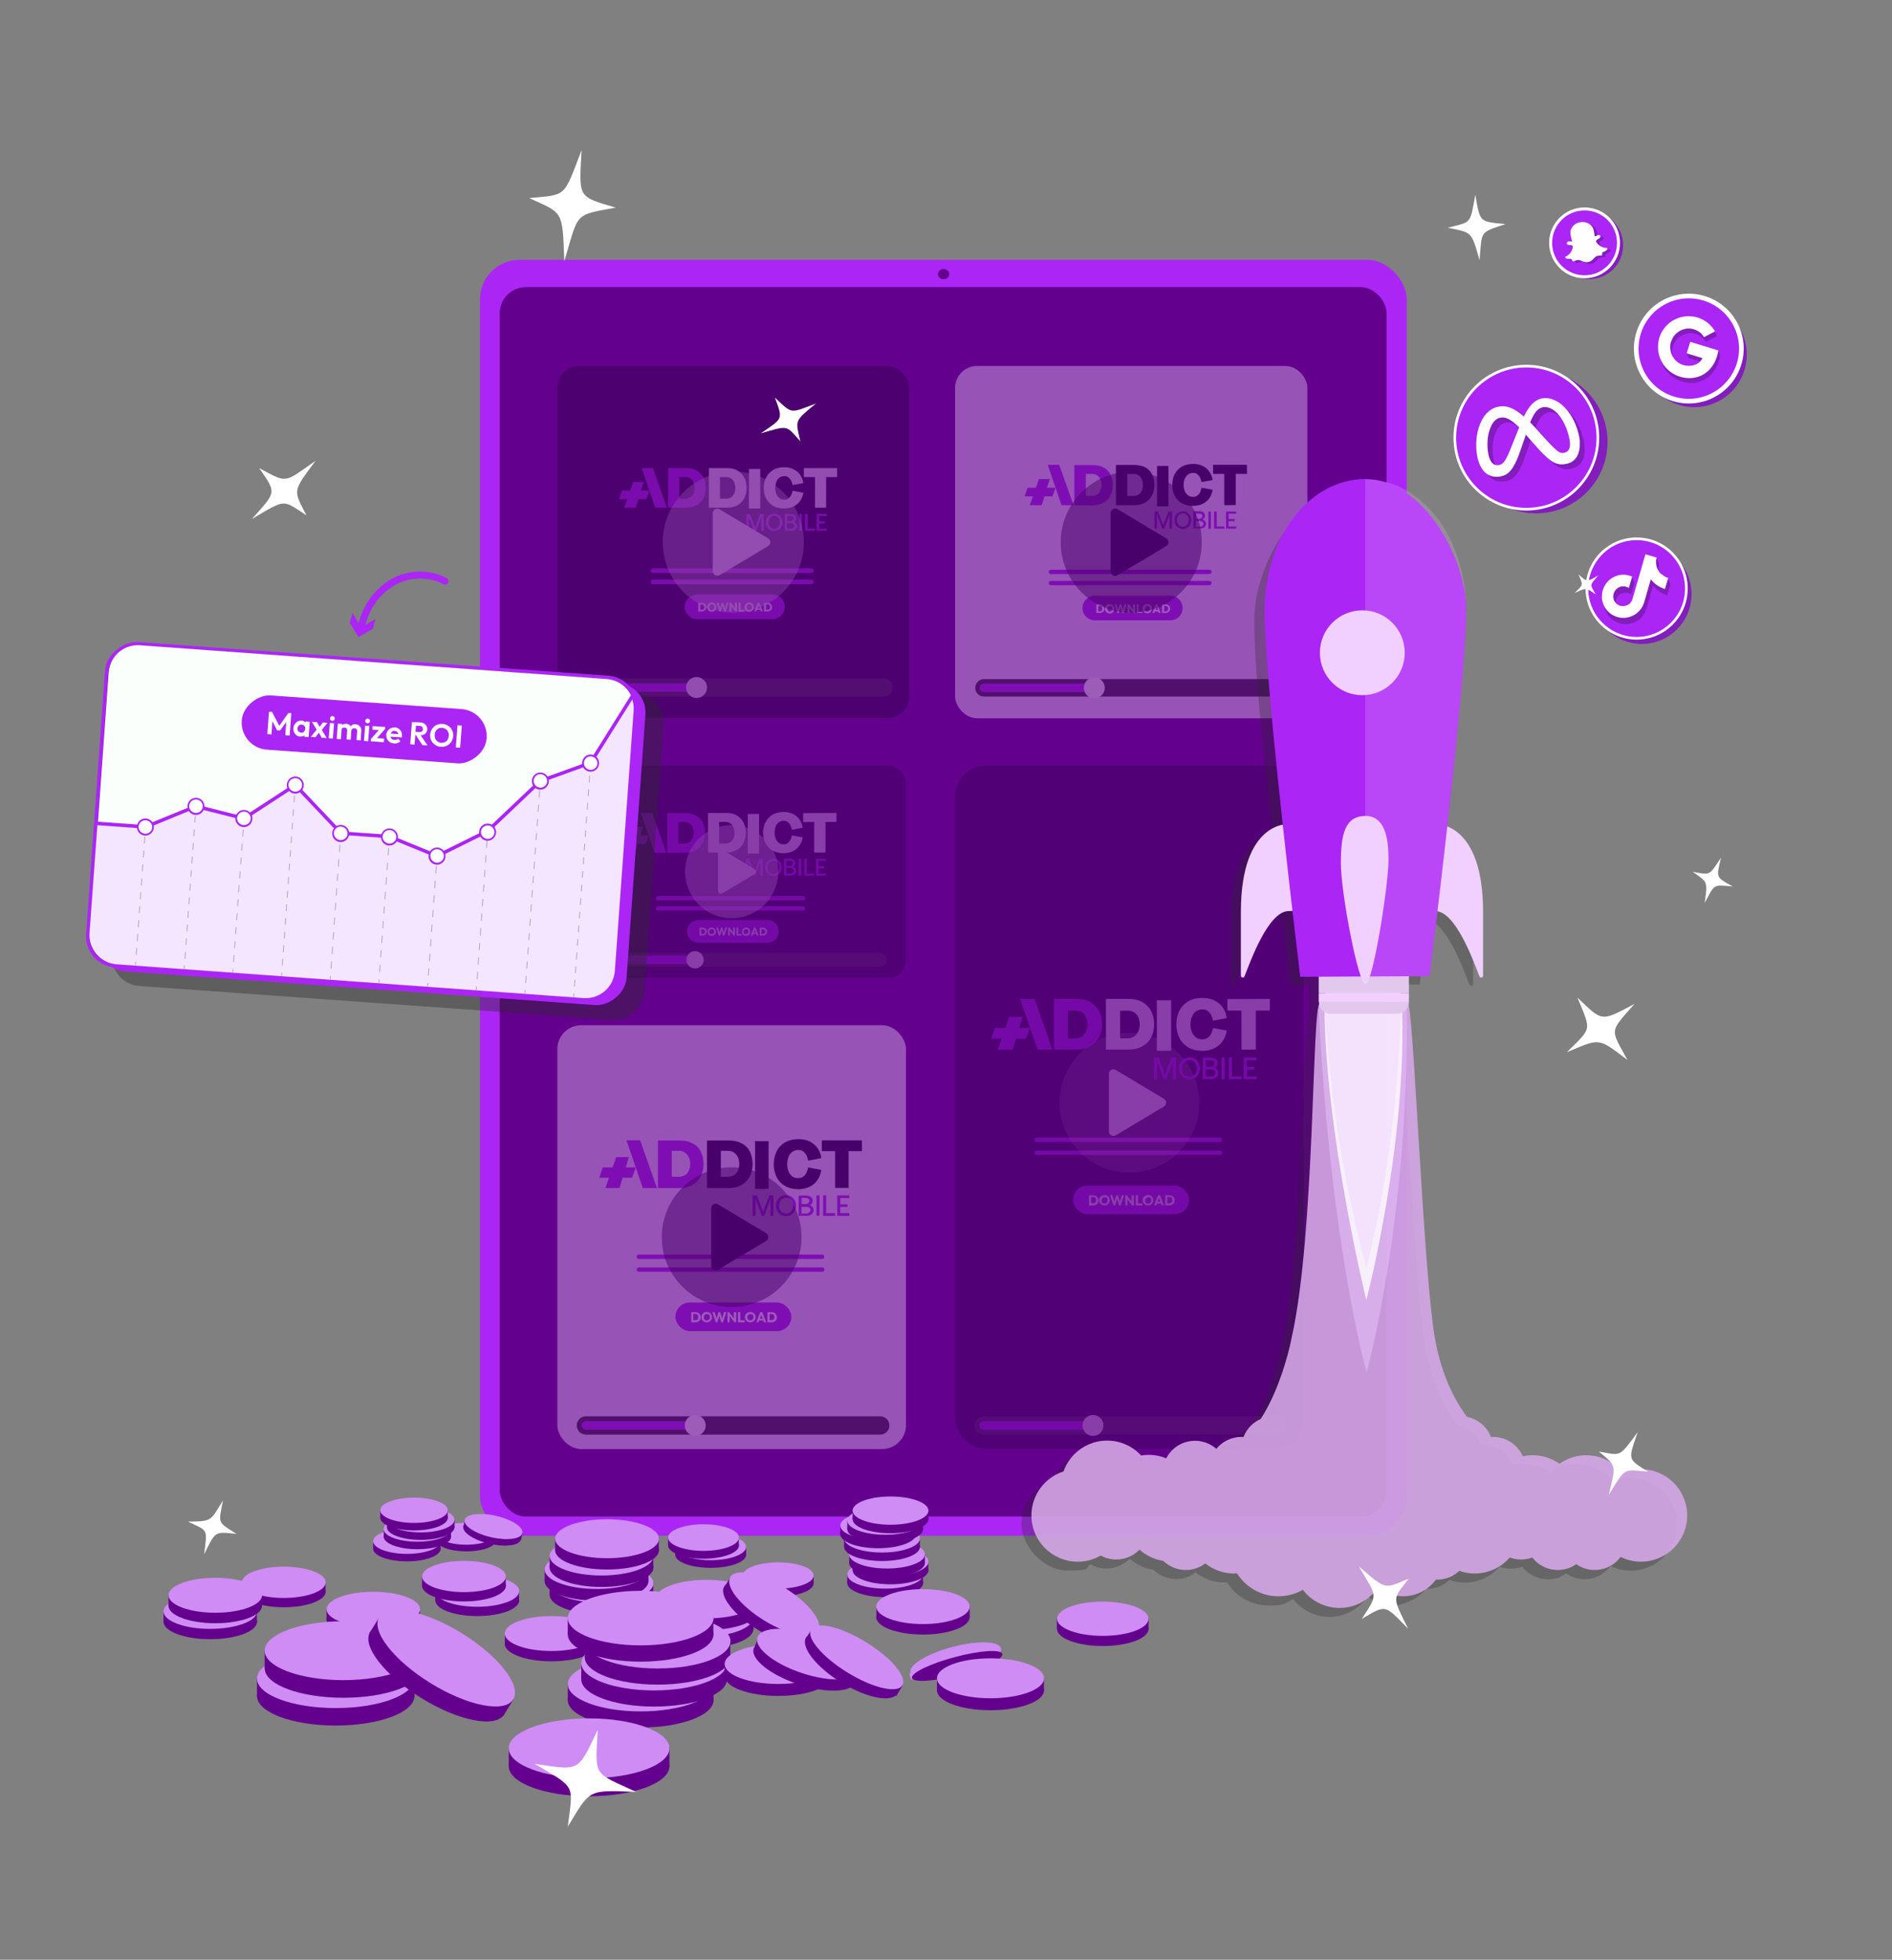 <?xml version="1.0" encoding="UTF-8"?>
<svg id="Layer_1" xmlns="http://www.w3.org/2000/svg" version="1.1" viewBox="0 0 1137.3 1178.1">
  <rect x="0" y="0" width="1137.3" height="1178.1" fill="#808080" stroke="none"/>
  <!-- Generator: Adobe Illustrator 29.5.1, SVG Export Plug-In . SVG Version: 2.1.0 Build 141)  -->
  <defs>
    <style>
      .st0 {
        stroke-dasharray: 4.4 4.4;
      }

      .st0, .st1, .st2, .st3, .st4, .st5, .st6, .st7, .st8, .st9, .st10, .st11, .st12, .st13, .st14, .st15, .st16 {
        stroke-miterlimit: 10;
      }

      .st0, .st1, .st2, .st3, .st4, .st5, .st6, .st7, .st10, .st11, .st12, .st14, .st15, .st16 {
        fill: none;
      }

      .st0, .st4, .st7, .st12, .st16 {
        stroke: #474747;
        stroke-width: .5px;
      }

      .st17 {
        opacity: .3;
      }

      .st17, .st18, .st19, .st20, .st21, .st22, .st23, .st24, .st25, .st26, .st27 {
        isolation: isolate;
      }

      .st17, .st19 {
        fill: #2b2b2b;
      }

      .st1 {
        stroke-width: 2.1px;
      }

      .st1, .st3, .st5, .st28, .st11, .st15 {
        stroke: #ab26f5;
      }

      .st18, .st22, .st29 {
        fill: #f1cfff;
      }

      .st18, .st23 {
        opacity: .2;
      }

      .st19, .st30, .st22, .st27 {
        opacity: .4;
      }

      .st2 {
        stroke-width: 8.2px;
      }

      .st2, .st3, .st5, .st6, .st10, .st11, .st14, .st15 {
        stroke-linecap: round;
      }

      .st2, .st6, .st10, .st14 {
        stroke: #2d2d2d;
      }

      .st3 {
        stroke-width: 5.2px;
      }

      .st4 {
        stroke-dasharray: 4.1 4.1;
      }

      .st31 {
        opacity: .6;
      }

      .st20, .st32, .st23, .st26, .st27 {
        fill: #fff;
      }

      .st20, .st21, .st25, .st33 {
        opacity: .5;
      }

      .st20, .st23, .st27 {
        mix-blend-mode: screen;
      }

      .st5, .st8 {
        stroke-width: 2.8px;
      }

      .st34 {
        fill: #fafffc;
      }

      .st6 {
        stroke-width: 10.5px;
      }

      .st21 {
        mix-blend-mode: multiply;
      }

      .st21, .st35, .st25 {
        fill: #16002b;
      }

      .st7 {
        stroke-dasharray: 4.3 4.3;
      }

      .st36 {
        fill: #cf8cf5;
      }

      .st8, .st9, .st13 {
        stroke: #fff;
      }

      .st8, .st9, .st13, .st37 {
        fill: #ab26f5;
      }

      .st28 {
        stroke-miterlimit: 10;
        stroke-width: 2.1px;
      }

      .st28, .st38 {
        fill: #64008e;
      }

      .st39 {
        fill: #831dbc;
      }

      .st40 {
        opacity: .9;
      }

      .st9 {
        stroke-width: 1.6px;
      }

      .st10 {
        stroke-width: 11px;
      }

      .st11 {
        stroke-width: 2.6px;
      }

      .st12 {
        stroke-dasharray: 4.2 4.2;
      }

      .st13 {
        stroke-width: 1.8px;
      }

      .st25 {
        mix-blend-mode: darken;
      }

      .st41 {
        fill: #d4a6e5;
      }

      .st14 {
        stroke-width: 11.1px;
      }

      .st26 {
        opacity: .8;
      }

      .st42 {
        fill: #e2c8ed;
      }

      .st43 {
        fill: #f5e6ff;
      }

      .st15 {
        stroke-width: 4.2px;
      }
    </style>
  </defs>
  <g class="st24">
    <g id="GestionCampagne">
      <g id="tab">
        <rect class="st37" x="288.5" y="156.2" width="557.1" height="767" rx="23.8" ry="23.8"/>
        <rect class="st38" x="300.4" y="172.6" width="533.1" height="739.1" rx="15.7" ry="15.7"/>
        <ellipse class="st38" cx="567.2" cy="164.8" rx="3.4" ry="3.1"/>
      </g>
      <g id="tablette" class="st31">
        <g class="st33">
          <g>
            <rect class="st35" x="335" y="220" width="211.6" height="211.6" rx="13.1" ry="13.1"/>
            <g>
              <line class="st14" x1="352.3" y1="413.3" x2="531" y2="413.3"/>
              <line class="st3" x1="352.3" y1="413.3" x2="418.7" y2="413.3"/>
              <circle class="st32" cx="418.7" cy="413.3" r="6.3"/>
            </g>
            <g>
              <line class="st5" x1="392.5" y1="349.8" x2="487.7" y2="349.8"/>
              <line class="st5" x1="392.5" y1="343.1" x2="487.7" y2="343.1"/>
            </g>
            <g>
              <path class="st37" d="M419,357.4h45.3c4.1,0,7.4,3.3,7.4,7.4h0c0,4.1-3.3,7.4-7.4,7.4h-45.3c-4.1,0-7.4-3.3-7.4-7.4h0c0-4.1,3.3-7.4,7.4-7.4Z"/>
              <g>
                <path class="st32" d="M423.8,363.1c-.2-.2-.5-.4-.9-.5-.3-.1-.7-.2-1.1-.2h-2.1v5.2h2.1c.4,0,.8,0,1.1-.2s.6-.3.9-.5.4-.5.6-.8c.1-.3.2-.7.2-1s0-.7-.2-1.1c-.1-.3-.3-.6-.6-.8h0ZM423.2,365.8c-.1.2-.3.4-.5.5s-.5.2-.8.2h-.9v-3.2h.9c.3,0,.6,0,.8.2s.4.3.5.5.2.5.2.9,0,.6-.2.9h0Z"/>
                <path class="st32" d="M429.8,363c-.2-.2-.5-.4-.9-.6-.3-.1-.7-.2-1.1-.2s-.8,0-1.1.2c-.3.1-.6.3-.9.6-.2.2-.4.5-.6.9-.1.3-.2.7-.2,1.1s0,.7.2,1.1c.1.3.3.6.6.9.2.2.5.4.9.6.3.1.7.2,1.1.2s.8,0,1.1-.2c.3-.1.6-.3.9-.6.2-.2.4-.5.6-.9.1-.3.2-.7.2-1.1s0-.7-.2-1.1c-.1-.3-.3-.6-.6-.9h0ZM429.2,365.8c-.1.2-.3.4-.5.6-.2.1-.5.2-.8.2s-.4,0-.6-.1-.4-.2-.5-.3c-.1-.1-.2-.3-.3-.5,0-.2-.1-.4-.1-.7s0-.6.2-.9c.1-.2.3-.4.5-.6s.5-.2.8-.2.4,0,.6.1.4.2.5.3c.1.1.2.3.3.5,0,.2.1.4.1.7s0,.6-.2.9h0Z"/>
                <polygon class="st32" points="435.8 365.6 434.8 362.3 433.9 362.3 432.9 365.6 431.9 362.3 430.7 362.3 432.4 367.6 433.3 367.6 434.3 364.3 435.3 367.6 436.2 367.6 437.9 362.3 436.8 362.3 435.8 365.6"/>
                <polygon class="st32" points="441.8 365.5 439.4 362.3 438.5 362.3 438.5 367.6 439.7 367.6 439.7 364.4 442.1 367.6 443 367.6 443 362.3 441.8 362.3 441.8 365.5"/>
                <polygon class="st32" points="445.2 362.3 444 362.3 444 367.6 444.9 367.6 445.2 367.6 447.5 367.6 447.5 366.6 445.2 366.6 445.2 362.3"/>
                <path class="st32" d="M452.3,363c-.2-.2-.5-.4-.9-.6-.3-.1-.7-.2-1.1-.2s-.8,0-1.1.2c-.3.1-.6.3-.9.6-.2.2-.4.5-.6.9-.1.3-.2.7-.2,1.1s0,.7.2,1.1c.1.3.3.6.6.9.2.2.5.4.9.6.3.1.7.2,1.1.2s.8,0,1.1-.2c.3-.1.6-.3.9-.6.2-.2.4-.5.6-.9.1-.3.2-.7.2-1.1s0-.7-.2-1.1c-.1-.3-.3-.6-.6-.9h0ZM451.7,365.8c-.1.2-.3.4-.5.6-.2.1-.5.2-.8.2s-.4,0-.6-.1-.4-.2-.5-.3c-.1-.1-.2-.3-.3-.5,0-.2-.1-.4-.1-.7s0-.6.2-.9c.1-.2.3-.4.5-.6s.5-.2.8-.2.4,0,.6.1.4.2.5.3c.1.1.2.3.3.5,0,.2.1.4.1.7s0,.6-.2.9h0Z"/>
                <path class="st32" d="M455.5,362.3l-2.1,5.2h1.2l.4-.9h2l.3.9h1.2l-2.1-5.2h-1.1.2ZM455.4,365.7l.7-1.9.7,1.9h-1.4Z"/>
                <path class="st32" d="M463.9,363.9c-.1-.3-.3-.6-.6-.8-.2-.2-.5-.4-.9-.5-.3-.1-.7-.2-1.1-.2h-2.1v5.2h2.1c.4,0,.8,0,1.1-.2s.6-.3.9-.5.4-.5.6-.8c.1-.3.2-.7.2-1s0-.7-.2-1.1h0ZM462.7,365.8c-.1.2-.3.4-.5.5s-.5.2-.8.2h-.9v-3.2h.9c.3,0,.6,0,.8.2s.4.3.5.5.2.5.2.9,0,.6-.2.9h0Z"/>
              </g>
            </g>
            <g>
              <rect class="st32" x="450.2" y="281.9" width="6.8" height="23.8"/>
              <path class="st32" d="M460.6,287c.9-1.9,2.3-3.4,4.1-4.5s4.1-1.6,6.7-1.6,4.4.5,6,1.4c1.7.9,3,2.1,3.8,3.5.9,1.4,1.5,3,1.7,4.6l-6.5,1.2c-.1-.8-.4-1.6-.7-2.4-.4-.8-.9-1.5-1.6-2.1s-1.6-.9-2.6-.9-2.1.3-2.9.9-1.5,1.4-1.9,2.5-.7,2.3-.7,3.7.2,2.6.7,3.7,1.1,1.9,1.9,2.5,1.8.9,2.9.9,1.9-.3,2.6-.9,1.2-1.3,1.6-2.1.6-1.6.7-2.4l6.5,1.2c-.2,1.6-.8,3.2-1.7,4.6s-2.2,2.6-3.8,3.5c-1.7.9-3.7,1.4-6,1.4s-4.8-.5-6.7-1.6c-1.8-1.1-3.2-2.6-4.2-4.5s-1.4-4-1.4-6.3.5-4.5,1.4-6.3"/>
              <polygon class="st32" points="483.2 281.4 483.2 286.8 489.9 286.8 489.9 305.2 496.6 305.2 496.6 286.8 503.2 286.8 503.2 281.4 483.2 281.4"/>
              <path class="st32" d="M443.5,283c1.8,1.1,3.1,2.5,4,4.3s1.3,3.8,1.3,6-.4,4.1-1.3,6c-.9,1.8-2.2,3.2-4,4.3s-4,1.6-6.6,1.6h-10.8v-23.8h10.8c2.7,0,4.9.5,6.7,1.6M439.5,298.9c.8-.6,1.5-1.4,1.9-2.4s.6-2.1.6-3.2-.2-2.2-.6-3.2-1-1.8-1.9-2.4-1.9-.9-3.1-.9h-3.6v13h3.6c1.2,0,2.2-.3,3.1-.9"/>
              <polygon class="st37" points="457 308.9 453.9 317.1 450.8 308.9 448.7 308.9 448.7 319.1 450.2 319.1 450.2 310.9 453.2 319.1 454.5 319.1 457.6 310.9 457.6 319.1 459.1 319.1 459.1 308.9 457 308.9"/>
              <g>
                <path class="st37" d="M468,309.5c.8.5,1.3,1.1,1.8,1.9s.6,1.7.6,2.6-.2,1.8-.6,2.6-1,1.4-1.8,1.9-1.6.7-2.6.7-1.8-.2-2.6-.7c-.8-.5-1.3-1.1-1.8-1.9s-.6-1.7-.6-2.6.2-1.8.6-2.6,1-1.4,1.8-1.9,1.6-.7,2.6-.7,1.8.2,2.6.7M467.2,317.4c.5-.4.9-.8,1.2-1.4s.4-1.3.4-2-.1-1.4-.4-2-.7-1.1-1.2-1.4c-.5-.4-1.1-.5-1.8-.5s-1.3.2-1.8.5c-.5.4-.9.8-1.2,1.4s-.4,1.3-.4,2,.1,1.4.4,2,.7,1.1,1.2,1.4c.5.4,1.1.5,1.8.5s1.3-.2,1.8-.5"/>
                <path class="st37" d="M478.6,314.7c.3.4.5.9.5,1.5s-.1,1.1-.4,1.5-.6.8-1.1,1-1.1.4-1.7.4h-4.2v-10.2h3.5c1.1,0,1.9.2,2.5.7s.9,1.1.9,2-.1.9-.4,1.3-.6.7-.9.9c.6.2,1,.5,1.3.9M473.2,313.3h1.9c.6,0,1-.2,1.4-.5s.5-.7.5-1.2-.1-.7-.5-1c-.3-.3-.7-.4-1.2-.4h-2.1v3.1h0ZM477,317.4c.4-.3.5-.7.5-1.2s-.2-.9-.6-1.2c-.4-.3-.9-.5-1.5-.5h-2.3v3.3h2.4c.6,0,1.1-.2,1.4-.5"/>
              </g>
              <rect class="st37" x="480.5" y="308.9" width="1.5" height="10.2"/>
              <polygon class="st37" points="483.9 308.9 483.9 319.1 489.9 319.1 489.9 317.8 485.4 317.8 485.4 308.9 483.9 308.9"/>
              <polygon class="st37" points="490.9 308.9 490.9 319.1 496.9 319.1 496.9 317.8 492.4 317.8 492.4 314.7 496 314.7 496 313.4 492.4 313.4 492.4 310.2 496.9 310.2 496.9 308.9 490.9 308.9"/>
              <polygon class="st37" points="373.9 294.9 372.1 300.1 388.5 300.1 390.4 294.9 373.9 294.9"/>
              <polygon class="st37" points="393.9 305.2 385.7 281.4 392.5 281.4 400.9 305.2 393.9 305.2"/>
              <polygon class="st37" points="382.2 305.2 386.9 289.8 380.6 289.8 375.2 305.2 382.2 305.2"/>
              <path class="st37" d="M419,283c1.8,1.1,3.1,2.5,4,4.3s1.3,3.8,1.3,6-.4,4.1-1.3,6c-.9,1.8-2.2,3.2-4,4.3s-4,1.6-6.6,1.6h-10.8v-23.8h10.8c2.7,0,4.9.5,6.7,1.6M415,298.9c.8-.6,1.5-1.4,1.9-2.4s.6-2.1.6-3.2-.2-2.2-.6-3.2-1-1.8-1.9-2.4-1.9-.9-3.1-.9h-3.6v13h3.6c1.2,0,2.2-.3,3.1-.9"/>
            </g>
          </g>
          <g>
            <circle class="st27" cx="440.8" cy="325.9" r="42.4"/>
            <path class="st32" d="M428.4,308.4v34.9c0,2.1,2.3,3.5,4.2,2.4l29.1-17.4c1.8-1.1,1.8-3.6,0-4.7l-29.1-17.4c-1.8-1.1-4.2.2-4.2,2.4h0v-.2Z"/>
          </g>
        </g>
        <g class="st31">
          <rect class="st43" x="335" y="616.3" width="209.6" height="254.8" rx="14.4" ry="14.4"/>
          <g>
            <line class="st10" x1="352.2" y1="856.9" x2="529.1" y2="856.9"/>
            <line class="st3" x1="352.2" y1="856.9" x2="417.9" y2="856.9"/>
            <circle class="st32" cx="417.9" cy="856.9" r="6.3"/>
          </g>
          <g>
            <line class="st11" x1="384" y1="763.2" x2="494.2" y2="763.2"/>
            <line class="st11" x1="384" y1="755.5" x2="494.2" y2="755.5"/>
          </g>
          <g>
            <rect class="st37" x="406" y="783" width="69.7" height="17.2" rx="8.6" ry="8.6"/>
            <g>
              <path class="st32" d="M420.2,789.6c-.3-.3-.6-.5-1-.6-.4-.2-.8-.2-1.3-.2h-2.4v6.1h2.5c.5,0,.9,0,1.3-.2s.7-.4,1-.6.5-.6.7-1,.2-.8.2-1.2,0-.9-.2-1.2-.4-.7-.7-1h-.1ZM419.5,792.8c-.1.3-.4.5-.6.6-.3.2-.6.2-1,.2h-1.1v-3.7h1.1c.4,0,.7,0,1,.2s.5.4.6.6.2.6.2,1,0,.7-.2,1h0Z"/>
              <path class="st32" d="M427.1,789.6c-.3-.3-.6-.5-1-.7s-.8-.2-1.3-.2-.9,0-1.3.2-.7.4-1,.7-.5.6-.7,1-.2.8-.2,1.2,0,.8.2,1.2.4.7.7,1,.6.5,1,.7.8.2,1.3.2.9,0,1.3-.2.7-.4,1-.7.5-.6.7-1,.2-.8.2-1.2,0-.9-.2-1.2-.4-.7-.7-1h0ZM426.4,792.8c-.1.3-.4.5-.6.7-.3.2-.6.2-.9.2s-.5,0-.7,0c-.2,0-.4-.2-.6-.4s-.3-.4-.4-.6c0-.2-.1-.5-.1-.8s0-.7.2-1c.1-.3.4-.5.6-.7.3-.2.6-.2,1-.2s.5,0,.7,0,.4.2.6.4.3.4.4.6.1.5.1.8,0,.7-.2,1h-.1Z"/>
              <polygon class="st32" points="434.1 792.6 432.9 788.8 431.9 788.8 430.7 792.6 429.6 788.8 428.2 788.8 430.2 794.9 431.2 794.9 432.4 791.1 433.5 794.9 434.6 794.9 436.6 788.8 435.2 788.8 434.1 792.6"/>
              <polygon class="st32" points="441.1 792.5 438.2 788.8 437.3 788.8 437.3 794.9 438.6 794.9 438.6 791.2 441.5 794.9 442.5 794.9 442.5 788.8 441.1 788.8 441.1 792.5"/>
              <polygon class="st32" points="445 788.8 443.6 788.8 443.6 794.9 444.7 794.9 445 794.9 447.7 794.9 447.7 793.7 445 793.7 445 788.8"/>
              <path class="st32" d="M453.3,789.6c-.3-.3-.6-.5-1-.7s-.8-.2-1.3-.2-.9,0-1.3.2-.7.4-1,.7-.5.6-.7,1-.2.8-.2,1.2,0,.8.2,1.2.4.7.7,1,.6.5,1,.7.8.2,1.3.2.9,0,1.3-.2.7-.4,1-.7.5-.6.7-1,.2-.8.2-1.2,0-.9-.2-1.2-.4-.7-.7-1h0ZM452.6,792.8c-.1.3-.4.5-.6.7-.3.2-.6.2-.9.2s-.5,0-.7,0c-.2,0-.4-.2-.6-.4s-.3-.4-.4-.6c0-.2-.1-.5-.1-.8s0-.7.2-1c.1-.3.4-.5.6-.7.3-.2.6-.2,1-.2s.5,0,.7,0,.4.2.6.4.3.4.4.6.1.5.1.8,0,.7-.2,1h-.1Z"/>
              <path class="st32" d="M457,788.8l-2.4,6.1h1.4l.4-1.1h2.4l.4,1.1h1.4l-2.4-6.1h-1.2,0ZM456.8,792.7l.8-2.2.8,2.2h-1.6,0Z"/>
              <path class="st32" d="M466.7,790.6c-.2-.4-.4-.7-.7-1-.3-.3-.6-.5-1-.6-.4-.2-.8-.2-1.3-.2h-2.4v6.1h2.5c.5,0,.9,0,1.3-.2s.7-.4,1-.6.5-.6.7-1,.2-.8.2-1.2,0-.9-.2-1.2h-.1ZM465.3,792.8c-.1.3-.4.5-.6.6-.3.2-.6.2-1,.2h-1.1v-3.7h1.1c.4,0,.7,0,1,.2s.5.4.6.6.2.6.2,1,0,.7-.2,1h0Z"/>
            </g>
          </g>
          <g>
            <rect class="st35" x="453.9" y="686" width="8.1" height="28.7"/>
            <path class="st35" d="M466.8,692.2c1.1-2.3,2.8-4.1,5-5.4s4.9-2,8-2,5.3.5,7.3,1.6,3.5,2.5,4.6,4.2,1.8,3.6,2,5.6l-7.9,1.5c-.2-1-.5-2-.9-2.9-.4-1-1.1-1.8-1.9-2.5-.9-.7-1.9-1-3.2-1s-2.5.4-3.5,1.1c-1,.7-1.8,1.7-2.3,3s-.8,2.8-.8,4.4.3,3.2.8,4.4c.5,1.3,1.3,2.3,2.3,3s2.2,1.1,3.5,1c1.3,0,2.3-.3,3.2-1s1.5-1.5,1.9-2.5.7-1.9.9-2.9l7.9,1.5c-.3,2-.9,3.8-2,5.6s-2.6,3.2-4.6,4.3-4.4,1.7-7.3,1.7-5.8-.7-8-2-3.9-3.1-5-5.4c-1.1-2.3-1.7-4.8-1.7-7.6s.6-5.4,1.7-7.6"/>
            <polygon class="st35" points="494 685.5 494 692 502 692 502 714.1 510.1 714.1 510.1 692 518.1 692 518.1 685.5 494 685.5"/>
            <path class="st35" d="M446.1,687.4c2.2,1.3,3.8,3,4.8,5.2s1.5,4.5,1.5,7.2-.5,5-1.6,7.2-2.7,3.9-4.8,5.2c-2.2,1.3-4.8,2-8,2h-13v-28.6h13c3.2,0,5.9.6,8,1.9M441.3,706.5c1-.7,1.8-1.7,2.3-2.9s.8-2.5.8-3.9-.2-2.7-.8-3.9c-.5-1.2-1.3-2.2-2.3-2.9s-2.3-1.1-3.7-1.1h-4.3v15.6h4.3c1.5,0,2.7-.4,3.7-1.1"/>
            <polygon class="st37" points="462.4 718.6 458.7 728.4 455 718.6 452.4 718.6 452.4 730.9 454.2 730.9 454.2 720.9 457.9 730.9 459.4 730.9 463.1 720.9 463.1 730.9 464.9 730.9 464.9 718.6 462.4 718.6"/>
            <g>
              <path class="st37" d="M475.6,719.3c.9.6,1.6,1.3,2.1,2.3s.8,2,.8,3.2-.2,2.2-.8,3.2c-.5,1-1.2,1.7-2.1,2.3s-2,.8-3.1.8-2.2-.3-3.1-.8c-.9-.6-1.6-1.3-2.1-2.3s-.8-2-.8-3.2.2-2.2.8-3.2c.5-1,1.2-1.7,2.1-2.3s2-.8,3.1-.8,2.2.3,3.1.8M474.7,728.9c.6-.4,1.1-1,1.5-1.7s.5-1.5.5-2.4-.2-1.7-.5-2.4c-.4-.7-.9-1.3-1.5-1.7s-1.4-.6-2.2-.6-1.5.2-2.2.6-1.1,1-1.5,1.7-.5,1.5-.5,2.4.2,1.7.5,2.4c.4.7.9,1.3,1.5,1.7s1.4.6,2.2.6,1.5-.2,2.2-.6"/>
              <path class="st37" d="M488.4,725.6c.4.5.6,1.1.6,1.8s-.1,1.3-.5,1.8c-.3.5-.7.9-1.3,1.2-.6.3-1.3.5-2.1.5h-5v-12.2h4.2c1.3,0,2.3.3,3.1.8.7.5,1.1,1.3,1.1,2.4s-.2,1.1-.5,1.6-.7.8-1.1,1c.7.2,1.2.6,1.6,1.1M481.9,723.8h2.3c.7,0,1.2-.2,1.7-.6s.6-.8.6-1.4-.2-.9-.5-1.2c-.4-.3-.9-.5-1.5-.5h-2.6v3.7h0ZM486.5,728.8c.4-.4.7-.9.7-1.4s-.2-1-.7-1.4-1.1-.5-1.9-.5h-2.8v4h2.9c.7,0,1.3-.2,1.7-.6"/>
            </g>
            <rect class="st37" x="490.8" y="718.6" width="1.8" height="12.2"/>
            <polygon class="st37" points="494.8 718.6 494.8 730.9 502 730.9 502 729.3 496.6 729.3 496.6 718.6 494.8 718.6"/>
            <polygon class="st37" points="503.3 718.6 503.3 730.9 510.5 730.9 510.5 729.3 505.1 729.3 505.1 725.5 509.4 725.5 509.4 724 505.1 724 505.1 720.2 510.5 720.2 510.5 718.6 503.3 718.6"/>
            <polygon class="st37" points="362.3 701.8 360.2 708 379.9 708 382.2 701.8 362.3 701.8"/>
            <polygon class="st37" points="386.4 714.2 376.6 685.5 384.8 685.5 394.9 714.2 386.4 714.2"/>
            <polygon class="st37" points="372.4 714.2 378 695.6 370.4 695.6 363.9 714.2 372.4 714.2"/>
            <path class="st37" d="M416.6,687.4c2.2,1.3,3.8,3,4.8,5.2s1.5,4.5,1.5,7.2-.5,5-1.6,7.2-2.7,3.9-4.8,5.2c-2.2,1.3-4.8,2-8,2h-13v-28.6h13c3.2,0,5.9.6,8,1.9M411.8,706.5c1-.7,1.8-1.7,2.3-2.9s.8-2.5.8-3.9-.2-2.7-.8-3.9c-.5-1.2-1.3-2.2-2.3-2.9s-2.3-1.1-3.7-1.1h-4.3v15.6h4.3c1.5,0,2.7-.4,3.7-1.1"/>
          </g>
          <g>
            <circle class="st21" cx="439.8" cy="743.7" r="42"/>
            <path class="st35" d="M427.5,726.5v34.5c0,2.1,2.3,3.4,4.1,2.3l28.9-17.3c1.8-1.1,1.8-3.6,0-4.7l-28.9-17.3c-1.8-1.1-4.1.2-4.1,2.3h0v.2Z"/>
          </g>
        </g>
        <g class="st30">
          <rect class="st35" x="574.1" y="460.3" width="209.6" height="410.8" rx="18.2" ry="18.2"/>
          <g>
            <line class="st10" x1="591.3" y1="856.9" x2="768.2" y2="856.9"/>
            <line class="st3" x1="591.3" y1="856.9" x2="657" y2="856.9"/>
            <circle class="st32" cx="657" cy="856.9" r="6.3"/>
          </g>
          <g>
            <line class="st11" x1="623.1" y1="693" x2="733.3" y2="693"/>
            <line class="st11" x1="623.1" y1="685.2" x2="733.3" y2="685.2"/>
          </g>
          <g>
            <rect class="st37" x="645.1" y="712.7" width="69.7" height="17.2" rx="8.6" ry="8.6"/>
            <g>
              <path class="st32" d="M659.3,719.4c-.3-.3-.6-.5-1-.6-.4-.2-.8-.2-1.3-.2h-2.4v6.1h2.5c.5,0,.9,0,1.3-.2.4-.2.7-.4,1-.6.3-.3.5-.6.7-1s.2-.8.2-1.2,0-.9-.2-1.2c-.2-.4-.4-.7-.7-1h0ZM658.6,722.5c-.2.3-.4.5-.6.6s-.6.2-1,.2h-1.1v-3.7h1.1c.4,0,.7,0,1,.2.3,0,.5.4.6.6.2.3.2.6.2,1s0,.7-.2,1h0Z"/>
              <path class="st32" d="M666.2,719.3c-.3-.3-.6-.5-1-.7s-.8-.2-1.3-.2-.9,0-1.3.2-.7.4-1,.7-.5.6-.7,1-.2.8-.2,1.2,0,.8.2,1.2.4.7.7,1,.6.5,1,.7.8.2,1.3.2.9,0,1.3-.2c.4-.2.7-.4,1-.7s.5-.6.7-1,.2-.8.2-1.2,0-.9-.2-1.2-.4-.7-.7-1h0ZM665.5,722.6c-.2.3-.4.5-.6.7s-.6.2-1,.2-.5,0-.7,0-.4-.2-.6-.4-.3-.4-.4-.6c0-.2,0-.5,0-.8s0-.7.2-1,.4-.5.6-.7.6-.2,1-.2.5,0,.7,0,.4.2.6.4c.2.2.3.4.4.6s0,.5,0,.8,0,.7-.2,1h0Z"/>
              <polygon class="st32" points="673.2 722.3 672 718.5 671 718.5 669.8 722.3 668.7 718.5 667.3 718.5 669.3 724.6 670.3 724.6 671.5 720.8 672.6 724.6 673.7 724.6 675.7 718.5 674.3 718.5 673.2 722.3"/>
              <polygon class="st32" points="680.2 722.2 677.3 718.5 676.4 718.5 676.4 724.6 677.7 724.6 677.7 721 680.5 724.6 681.6 724.6 681.6 718.5 680.2 718.5 680.2 722.2"/>
              <polygon class="st32" points="684.1 718.5 682.7 718.5 682.7 724.6 683.8 724.6 684.1 724.6 686.8 724.6 686.8 723.4 684.1 723.4 684.1 718.5"/>
              <path class="st32" d="M692.4,719.3c-.3-.3-.6-.5-1-.7s-.8-.2-1.3-.2-.9,0-1.3.2-.7.4-1,.7-.5.6-.7,1-.2.8-.2,1.2,0,.8.2,1.2.4.7.7,1,.6.5,1,.7.8.2,1.3.2.9,0,1.3-.2c.4-.2.7-.4,1-.7s.5-.6.7-1,.2-.8.2-1.2,0-.9-.2-1.2-.4-.7-.7-1h0ZM691.7,722.6c-.2.3-.4.5-.6.7s-.6.2-.9.2-.5,0-.7,0-.4-.2-.6-.4-.3-.4-.4-.6c0-.2,0-.5,0-.8s0-.7.2-1,.4-.5.6-.7.6-.2,1-.2.5,0,.7,0,.4.2.6.4c.2.2.3.4.4.6s0,.5,0,.8,0,.7-.2,1h0Z"/>
              <path class="st32" d="M696.1,718.5l-2.4,6.1h1.4l.4-1.1h2.4l.4,1.1h1.4l-2.4-6.1h-1.2ZM695.9,722.4l.8-2.2.8,2.2h-1.6Z"/>
              <path class="st32" d="M705.8,720.3c-.2-.4-.4-.7-.7-1s-.6-.5-1-.6c-.4-.2-.8-.2-1.3-.2h-2.4v6.1h2.5c.5,0,.9,0,1.3-.2.4-.2.7-.4,1-.6.3-.3.5-.6.7-1s.2-.8.2-1.2,0-.9-.2-1.2h0ZM704.4,722.5c-.2.3-.4.5-.6.6s-.6.2-1,.2h-1.1v-3.7h1.1c.4,0,.7,0,1,.2.3,0,.5.4.6.6.2.3.2.6.2,1s0,.7-.2,1h0Z"/>
            </g>
          </g>
          <g>
            <circle class="st23" cx="678.9" cy="662.9" r="42"/>
            <path class="st32" d="M666.6,645.7v34.5c0,2.1,2.3,3.4,4.1,2.3l28.9-17.3c1.8-1.1,1.8-3.6,0-4.7l-28.9-17.3c-1.8-1.1-4.1.2-4.1,2.3v.2Z"/>
          </g>
          <g>
            <rect class="st32" x="695.4" y="601.3" width="8.6" height="30.4"/>
            <path class="st32" d="M708.9,607.7c1.2-2.4,3-4.3,5.3-5.7s5.2-2.1,8.5-2.1,5.6.6,7.7,1.7,3.8,2.7,4.9,4.5c1.1,1.8,1.8,3.8,2.1,5.9l-8.3,1.6c-.2-1-.5-2.1-.9-3.1-.5-1-1.1-1.9-2-2.6-.9-.7-2-1.1-3.4-1.1s-2.7.4-3.8,1.1-1.9,1.8-2.5,3.2c-.6,1.3-.9,2.9-.9,4.7s.3,3.3.9,4.7c.6,1.3,1.4,2.4,2.5,3.2s2.3,1.1,3.8,1.1,2.5-.4,3.4-1.1c.9-.7,1.6-1.6,2-2.6s.8-2,.9-3.1l8.3,1.5c-.3,2.1-1,4.1-2.1,5.9-1.1,1.8-2.8,3.3-4.9,4.5-2.1,1.2-4.7,1.8-7.7,1.8s-6.2-.7-8.5-2.1c-2.3-1.4-4.1-3.3-5.3-5.7s-1.8-5.1-1.8-8.1.6-5.7,1.8-8.1"/>
            <polygon class="st32" points="737.8 600.6 737.8 607.5 746.2 607.5 746.3 631 754.9 630.9 754.9 607.5 763.3 607.5 763.3 600.5 737.8 600.6"/>
            <path class="st32" d="M687,602.6c2.3,1.4,4,3.2,5.1,5.5s1.7,4.8,1.7,7.6-.6,5.3-1.7,7.6-2.8,4.2-5.1,5.5-5.1,2.1-8.4,2.1h-13.8v-30.4h13.7c3.4,0,6.2.7,8.5,2M681.9,622.9c1.1-.8,1.9-1.8,2.4-3,.5-1.3.8-2.6.8-4.1s-.3-2.8-.8-4.1-1.3-2.3-2.4-3c-1.1-.8-2.4-1.1-4-1.1h-4.6v16.6h4.6c1.5,0,2.9-.4,4-1.2"/>
            <polygon class="st37" points="704.2 635.7 700.3 646.1 696.4 635.7 693.7 635.7 693.7 648.7 695.6 648.7 695.6 638.2 699.5 648.7 701.1 648.7 705 638.2 705 648.7 706.9 648.7 706.9 635.7 704.2 635.7"/>
            <g>
              <path class="st37" d="M718.3,636.5c1,.6,1.7,1.4,2.2,2.4s.8,2.1.8,3.3-.3,2.3-.8,3.3-1.3,1.8-2.2,2.4c-1,.6-2.1.9-3.3.9s-2.3-.3-3.3-.9c-1-.6-1.7-1.4-2.2-2.4s-.8-2.1-.8-3.3.3-2.3.8-3.3,1.3-1.8,2.2-2.4c1-.6,2.1-.9,3.3-.9s2.3.3,3.3.9M717.3,646.6c.7-.4,1.2-1,1.6-1.8.4-.8.6-1.6.6-2.5s-.2-1.8-.6-2.5c-.4-.8-.9-1.4-1.6-1.8-.7-.4-1.4-.7-2.3-.7s-1.6.2-2.3.7-1.2,1-1.6,1.8c-.4.8-.6,1.6-.6,2.5s.2,1.8.6,2.5c.4.8.9,1.4,1.6,1.8.7.4,1.4.7,2.3.7s1.6-.2,2.3-.7"/>
              <path class="st37" d="M731.8,643.1c.4.6.6,1.2.6,1.9s-.2,1.4-.5,1.9-.8,1-1.4,1.3c-.6.3-1.3.5-2.2.5h-5.3v-13h4.4c1.4,0,2.5.3,3.3.9.8.6,1.2,1.4,1.2,2.5s-.2,1.1-.5,1.7c-.3.5-.7.9-1.2,1.1.7.2,1.3.6,1.7,1.2M724.9,641.3h2.5c.7,0,1.3-.2,1.8-.6.4-.4.7-.9.7-1.5s-.2-1-.6-1.3-.9-.5-1.6-.5h-2.8v3.9h0ZM729.8,646.5c.5-.4.7-.9.7-1.5s-.2-1.1-.7-1.5-1.1-.6-2-.6h-2.9v4.2h3.1c.8,0,1.4-.2,1.8-.6"/>
            </g>
            <rect class="st37" x="734.3" y="635.7" width="1.9" height="13"/>
            <polygon class="st37" points="738.6 635.7 738.6 648.7 746.3 648.7 746.3 647.1 740.5 647.1 740.5 635.7 738.6 635.7"/>
            <polygon class="st37" points="747.6 635.7 747.6 648.7 755.3 648.7 755.3 647.1 749.5 647.1 749.5 643 754.1 643 754.1 641.4 749.5 641.4 749.5 637.4 755.3 637.4 755.3 635.7 747.6 635.7"/>
            <polygon class="st37" points="598.1 617.9 595.8 624.4 616.7 624.4 619.1 617.9 598.1 617.9"/>
            <polygon class="st37" points="623.7 631 613.2 600.6 621.9 600.6 632.6 631 623.7 631"/>
            <polygon class="st37" points="608.7 631 614.7 611.3 606.7 611.3 599.8 631 608.7 631"/>
            <path class="st37" d="M655.7,602.6c2.3,1.4,4,3.2,5.1,5.5s1.7,4.8,1.7,7.6-.6,5.3-1.7,7.6-2.8,4.2-5.1,5.5-5.1,2.1-8.4,2.1h-13.8v-30.4h13.7c3.4,0,6.2.7,8.5,2M650.5,622.9c1.1-.8,1.9-1.8,2.4-3,.5-1.3.8-2.6.8-4.1s-.3-2.8-.8-4.1-1.3-2.3-2.4-3c-1.1-.8-2.4-1.1-4-1.1h-4.6v16.6h4.6c1.5,0,2.9-.4,4-1.2"/>
          </g>
        </g>
        <g class="st30">
          <g>
            <rect class="st35" x="335" y="460.3" width="209.6" height="127.4" rx="10.2" ry="10.2"/>
            <g>
              <line class="st2" x1="352.1" y1="577" x2="529" y2="577"/>
              <line class="st3" x1="352.1" y1="577" x2="417.8" y2="577"/>
              <circle class="st32" cx="417.8" cy="577" r="5.2"/>
            </g>
            <g>
              <line class="st11" x1="395.6" y1="546.1" x2="482.7" y2="546.1"/>
              <line class="st11" x1="395.6" y1="540" x2="482.7" y2="540"/>
            </g>
            <g>
              <path class="st37" d="M419.8,553.1h41.5c3.7,0,6.8,3,6.8,6.8h0c0,3.7-3,6.8-6.8,6.8h-41.5c-3.7,0-6.8-3-6.8-6.8h0c0-3.7,3-6.8,6.8-6.8Z"/>
              <g>
                <path class="st32" d="M424.2,558.3c-.2-.2-.5-.4-.8-.5s-.6-.2-1-.2h-1.9v4.8h1.9c.4,0,.7,0,1-.2s.6-.3.8-.5c.2-.2.4-.5.5-.8s.2-.6.2-1,0-.7-.2-1-.3-.5-.5-.8h0v.2ZM423.6,560.8c-.1.2-.3.4-.5.5s-.5.2-.8.2h-.8v-2.9h.8c.3,0,.5,0,.8.2s.4.3.5.5.2.5.2.8,0,.6-.2.8h0Z"/>
                <path class="st32" d="M429.6,558.3c-.2-.2-.5-.4-.8-.5s-.6-.2-1-.2-.7,0-1,.2-.6.3-.8.5c-.2.2-.4.5-.5.8s-.2.6-.2,1,0,.7.2,1,.3.6.5.8.5.4.8.5.6.2,1,.2.7,0,1-.2.6-.3.8-.5c.2-.2.4-.5.5-.8s.2-.6.2-1,0-.7-.2-1c-.1-.3-.3-.6-.5-.8h0ZM429.1,560.8c-.1.2-.3.4-.5.5s-.5.2-.8.2h-.6c-.2,0-.3-.2-.5-.3-.1,0-.2-.3-.3-.5,0-.2-.1-.4-.1-.6s0-.6.2-.8c.1-.2.3-.4.5-.5s.5-.2.8-.2h.6c.2,0,.3.2.5.3.1,0,.2.3.3.5s.1.4.1.6,0,.6-.2.8h0Z"/>
                <polygon class="st32" points="435.1 560.6 434.2 557.6 433.4 557.6 432.5 560.6 431.6 557.6 430.5 557.6 432.1 562.4 432.9 562.4 433.8 559.4 434.7 562.4 435.5 562.4 437.1 557.6 436 557.6 435.1 560.6"/>
                <polygon class="st32" points="440.7 560.5 438.4 557.6 437.7 557.6 437.7 562.4 438.7 562.4 438.7 559.6 441 562.4 441.8 562.4 441.8 557.6 440.7 557.6 440.7 560.5"/>
                <polygon class="st32" points="443.8 557.6 442.7 557.6 442.7 562.4 443.5 562.4 443.7 562.4 445.9 562.4 445.9 561.5 443.7 561.5 443.8 557.6"/>
                <path class="st32" d="M450.3,558.3c-.2-.2-.5-.4-.8-.5s-.6-.2-1-.2-.7,0-1,.2-.6.3-.8.5c-.2.2-.4.5-.5.8s-.2.6-.2,1,0,.7.2,1,.3.6.5.8.5.4.8.5.6.2,1,.2.7,0,1-.2.6-.3.8-.5c.2-.2.4-.5.5-.8s.2-.6.2-1,0-.7-.2-1c-.1-.3-.3-.6-.5-.8h0ZM449.7,560.8c-.1.2-.3.4-.5.5s-.5.2-.8.2h-.6c-.2,0-.3-.2-.5-.3-.1,0-.2-.3-.3-.5,0-.2-.1-.4-.1-.6s0-.6.2-.8c.1-.2.3-.4.5-.5s.5-.2.8-.2h.6c.2,0,.3.2.5.3.1,0,.2.3.3.5s.1.4.1.6,0,.6-.2.8h0Z"/>
                <path class="st32" d="M453.2,557.6l-1.9,4.8h1.1l.3-.9h1.9l.3.9h1.1l-1.9-4.8h-1,.1ZM453.1,560.7l.6-1.7.6,1.7h-1.2Z"/>
                <path class="st32" d="M460.9,559.1c-.1-.3-.3-.5-.5-.8-.2-.2-.5-.4-.8-.5s-.6-.2-1-.2h-1.9v4.8h1.9c.4,0,.7,0,1-.2s.6-.3.8-.5c.2-.2.4-.5.5-.8s.2-.6.2-1,0-.7-.2-1h0v.2ZM459.8,560.8c-.1.2-.3.4-.5.5s-.5.2-.8.2h-.8v-2.9h.8c.3,0,.5,0,.8.2s.4.3.5.5.2.5.2.8,0,.6-.2.8h0Z"/>
              </g>
            </g>
            <g>
              <rect class="st32" x="449.5" y="489.3" width="6.8" height="23.8"/>
              <path class="st32" d="M460.2,494.3c.9-1.9,2.3-3.4,4.1-4.5s4.1-1.6,6.7-1.7c2.4,0,4.4.5,6,1.4,1.7.9,3,2.1,3.8,3.5.9,1.4,1.5,3,1.7,4.6l-6.5,1.2c-.1-.8-.4-1.6-.7-2.4-.4-.8-.9-1.5-1.6-2.1s-1.6-.9-2.6-.9-2.1.3-2.9.9c-.8.6-1.5,1.4-1.9,2.5s-.7,2.3-.7,3.7.2,2.6.7,3.7c.5,1.1,1.1,1.9,1.9,2.5s1.8.9,2.9.9,1.9-.3,2.6-.9c.7-.6,1.2-1.3,1.6-2.1s.6-1.6.7-2.4l6.5,1.2c-.2,1.6-.8,3.2-1.7,4.6s-2.2,2.6-3.8,3.5c-1.7.9-3.7,1.4-6,1.4s-4.8-.5-6.7-1.6c-1.8-1.1-3.2-2.6-4.2-4.5s-1.4-4-1.4-6.3.5-4.5,1.4-6.3"/>
              <polygon class="st32" points="482.8 488.8 482.8 494.2 489.4 494.1 489.4 512.5 496.2 512.5 496.2 494.1 502.8 494.1 502.8 488.7 482.8 488.8"/>
              <path class="st32" d="M443,490.3c1.8,1.1,3.1,2.5,4,4.3s1.3,3.8,1.3,6-.4,4.1-1.3,6c-.9,1.8-2.2,3.2-4,4.3s-4,1.6-6.6,1.6h-10.8v-23.8h10.8c2.7,0,4.9.5,6.7,1.6M439,506.2c.8-.6,1.5-1.4,1.9-2.4s.6-2.1.6-3.2-.2-2.2-.6-3.2-1-1.8-1.9-2.4c-.9-.6-1.9-.9-3.1-.9h-3.6v13h3.6c1.2,0,2.2-.3,3.1-.9"/>
              <polygon class="st37" points="456.5 516.3 453.4 524.4 450.4 516.3 448.2 516.3 448.2 526.4 449.7 526.4 449.7 518.2 452.8 526.4 454.1 526.4 457.1 518.2 457.1 526.4 458.6 526.4 458.6 516.3 456.5 516.3"/>
              <g>
                <path class="st37" d="M467.5,516.9c.8.5,1.3,1.1,1.8,1.9s.6,1.7.6,2.6-.2,1.8-.6,2.6-1,1.4-1.8,1.9-1.6.7-2.6.7-1.8-.2-2.6-.7c-.8-.5-1.3-1.1-1.8-1.9s-.6-1.7-.6-2.6.2-1.8.6-2.6,1-1.4,1.8-1.9,1.6-.7,2.6-.7,1.8.2,2.6.7M466.7,524.8c.5-.3.9-.8,1.2-1.4s.4-1.3.4-2-.1-1.4-.4-2-.7-1.1-1.2-1.4c-.5-.3-1.1-.5-1.8-.5s-1.3.2-1.8.5-.9.8-1.2,1.4-.4,1.3-.4,2,.1,1.4.4,2,.7,1.1,1.2,1.4c.5.3,1.1.5,1.8.5s1.3-.2,1.8-.5"/>
                <path class="st37" d="M478.1,522c.3.4.5.9.5,1.5s-.1,1.1-.4,1.5-.6.8-1.1,1-1.1.4-1.7.4h-4.2v-10.2h3.5c1.1,0,1.9.2,2.5.7s.9,1.1.9,2-.1.9-.4,1.3-.6.7-.9.9c.6.2,1,.5,1.3.9M472.7,520.6h1.9c.6,0,1-.2,1.4-.5s.5-.7.5-1.2-.1-.7-.5-1c-.3-.3-.7-.4-1.2-.4h-2.1v3.1h0ZM476.6,524.7c.4-.3.5-.7.5-1.2s-.2-.9-.6-1.2-.9-.5-1.5-.5h-2.3v3.3h2.4c.6,0,1.1-.2,1.4-.5"/>
              </g>
              <rect class="st37" x="480.1" y="516.3" width="1.5" height="10.2"/>
              <polygon class="st37" points="483.4 516.3 483.4 526.4 489.4 526.4 489.4 525.2 484.9 525.2 484.9 516.3 483.4 516.3"/>
              <polygon class="st37" points="490.5 516.3 490.5 526.4 496.5 526.4 496.5 525.2 492 525.2 492 522 495.5 522 495.5 520.7 492 520.7 492 517.5 496.5 517.5 496.5 516.3 490.5 516.3"/>
              <polygon class="st37" points="373.5 502.3 371.6 507.4 388 507.4 389.9 502.3 373.5 502.3"/>
              <polygon class="st37" points="393.5 512.6 385.3 488.8 392.1 488.8 400.5 512.6 393.5 512.6"/>
              <polygon class="st37" points="381.8 512.6 386.5 497.1 380.2 497.1 374.8 512.6 381.8 512.6"/>
              <path class="st37" d="M418.5,490.4c1.8,1.1,3.1,2.5,4,4.3s1.3,3.8,1.3,6-.4,4.1-1.3,6c-.9,1.8-2.2,3.2-4,4.3s-4,1.6-6.6,1.6h-10.8v-23.8h10.8c2.7,0,4.9.5,6.7,1.6M414.5,506.2c.8-.6,1.5-1.4,1.9-2.4s.6-2.1.6-3.2-.2-2.2-.6-3.2-1-1.8-1.9-2.4c-.9-.6-1.9-.9-3.1-.9h-3.6v13h3.6c1.2,0,2.2-.3,3.1-.9"/>
            </g>
          </g>
          <g>
            <circle class="st20" cx="439.8" cy="524" r="28"/>
            <path class="st32" d="M431.6,512.5v23c0,1.4,1.5,2.3,2.7,1.5l19.2-11.5c1.2-.7,1.2-2.4,0-3.1l-19.2-11.5c-1.2-.7-2.7.2-2.7,1.5h0Z"/>
          </g>
        </g>
        <g class="st31">
          <g>
            <rect class="st43" x="574.1" y="220" width="211.8" height="211.8" rx="13.2" ry="13.2"/>
            <g>
              <line class="st6" x1="591.5" y1="413.5" x2="770.2" y2="413.5"/>
              <line class="st3" x1="591.5" y1="413.5" x2="657.8" y2="413.5"/>
              <circle class="st32" cx="657.8" cy="413.5" r="6.3"/>
            </g>
            <g>
              <line class="st11" x1="631.7" y1="350.5" x2="727" y2="350.5"/>
              <line class="st11" x1="631.7" y1="343.8" x2="727" y2="343.8"/>
            </g>
            <g>
              <path class="st37" d="M658.1,358.1h45.4c4.1,0,7.4,3.3,7.4,7.4h0c0,4.1-3.3,7.4-7.4,7.4h-45.4c-4.1,0-7.4-3.3-7.4-7.4h0c0-4.1,3.3-7.4,7.4-7.4Z"/>
              <g>
                <path class="st32" d="M662.2,363.5c-.3-.1-.7-.2-1.1-.2h-2.1v5.2h2.1c.4,0,.8,0,1.1-.2.3-.1.6-.3.9-.5s.4-.5.6-.8c0-.3.2-.7.2-1s0-.8-.2-1.1c0-.3-.3-.6-.6-.8s-.5-.4-.9-.5h0ZM662.6,365.9c0,.3,0,.6-.2.9,0,.2-.3.4-.5.5s-.5.2-.8.2h-.9v-3.2h.9c.3,0,.6,0,.8.2.2.1.4.3.5.5s.2.5.2.9h0Z"/>
                <path class="st32" d="M668.1,363.4c-.3-.1-.7-.2-1.1-.2s-.8,0-1.1.2c-.3.1-.6.3-.9.6-.2.2-.4.5-.6.9s-.2.7-.2,1.1,0,.7.2,1.1c0,.3.3.6.6.9s.5.4.9.6c.3.1.7.2,1.1.2s.8,0,1.1-.2c.3-.1.6-.3.9-.6.2-.2.4-.5.6-.9,0-.3.2-.7.2-1.1s0-.7-.2-1.1c0-.3-.3-.6-.6-.9s-.5-.4-.9-.6h0ZM668.6,365.9c0,.3,0,.6-.2.9,0,.2-.3.4-.5.6s-.5.2-.8.2-.5,0-.6-.1-.4-.2-.5-.3c0-.1-.2-.3-.3-.5,0-.2,0-.4,0-.7s0-.6.2-.9.3-.4.5-.6c.2-.1.5-.2.8-.2s.4,0,.6.1c.2,0,.4.2.5.3,0,.1.2.3.3.5,0,.2,0,.4,0,.7h0Z"/>
                <polygon class="st32" points="676 363.3 675 366.6 674 363.3 673.1 363.3 672.1 366.6 671.1 363.3 670 363.3 671.7 368.5 672.6 368.5 673.6 365.2 674.6 368.5 675.5 368.5 677.2 363.3 676 363.3"/>
                <polygon class="st32" points="681.1 363.3 681.1 366.5 678.6 363.3 677.8 363.3 677.8 368.5 679 368.5 679 365.4 681.4 368.5 682.3 368.5 682.3 363.3 681.1 363.3"/>
                <polygon class="st32" points="684.4 363.3 683.3 363.3 683.3 368.5 684.2 368.5 684.2 368.5 686.8 368.5 686.8 367.5 684.4 367.5 684.4 363.3"/>
                <path class="st32" d="M692.2,364.8c0-.3-.3-.6-.6-.9s-.5-.4-.9-.6c-.3-.1-.7-.2-1.1-.2s-.8,0-1.1.2c-.3.1-.6.3-.9.6-.2.2-.4.5-.6.9s-.2.7-.2,1.1,0,.7.2,1.1c0,.3.3.6.6.9.3.2.5.4.9.6.3.1.7.2,1.1.2s.8,0,1.1-.2c.3-.1.6-.3.9-.6.2-.2.4-.5.6-.9s.2-.7.2-1.1,0-.8-.2-1.1h0ZM691.2,365.9c0,.3,0,.6-.2.9s-.3.4-.5.6c-.2.1-.5.2-.8.2s-.5,0-.6-.1c-.2,0-.4-.2-.5-.3,0-.1-.2-.3-.3-.5,0-.2,0-.4,0-.7s0-.6.2-.9c0-.2.3-.4.5-.6.2-.1.5-.2.8-.2s.4,0,.6.1c.2,0,.4.2.5.3,0,.1.2.3.3.5,0,.2,0,.4,0,.7h0Z"/>
                <path class="st32" d="M694.8,363.3l-2.1,5.2h1.2l.3-.9h2l.3.9h1.2l-2.1-5.2h-1.1.3ZM694.7,366.6l.7-1.9.7,1.9h-1.4Z"/>
                <path class="st32" d="M702.6,364c-.2-.2-.5-.4-.9-.5s-.7-.2-1.1-.2h-2.1v5.2h2.1c.4,0,.8,0,1.1-.2s.6-.3.9-.5c.2-.2.4-.5.6-.8s.2-.7.2-1,0-.8-.2-1.1c0-.3-.3-.6-.6-.8h0ZM702.2,365.9c0,.3,0,.6-.2.9s-.3.4-.5.5-.5.2-.8.2h-.9v-3.2h.9c.3,0,.6,0,.8.2.2.1.4.3.5.5s.2.5.2.9h0Z"/>
              </g>
            </g>
          </g>
          <g>
            <rect class="st35" x="695.5" y="280.1" width="6.9" height="24.3"/>
            <path class="st35" d="M706.1,285.1c1-1.9,2.4-3.4,4.2-4.5s4.1-1.7,6.8-1.7,4.5.5,6.2,1.4,3,2.1,3.9,3.6,1.5,3,1.7,4.7l-6.7,1.2c0-.8-.4-1.6-.7-2.5-.4-.8-.9-1.5-1.6-2.1-.7-.6-1.6-.9-2.7-.9s-2.2.3-3,.9-1.5,1.4-2,2.5-.7,2.3-.7,3.8.2,2.7.7,3.8c.5,1.1,1.1,1.9,2,2.5.8.6,1.8.9,3,.9s2-.3,2.7-.9,1.3-1.3,1.6-2.1c.3-.8.6-1.6.7-2.5l6.7,1.2c-.2,1.7-.8,3.2-1.7,4.7s-2.2,2.7-3.9,3.6-3.8,1.4-6.2,1.4-4.9-.5-6.8-1.7c-1.9-1.1-3.3-2.6-4.2-4.5-1-1.9-1.4-4.1-1.4-6.5s.5-4.5,1.4-6.5"/>
            <polygon class="st35" points="729.2 279.4 729.2 284.9 735.9 284.9 735.9 303.7 742.8 303.6 742.8 284.9 749.6 284.9 749.5 279.4 729.2 279.4"/>
            <path class="st35" d="M688.6,281c1.8,1.1,3.2,2.6,4,4.4.9,1.8,1.3,3.9,1.3,6.1s-.4,4.2-1.3,6.1c-.9,1.8-2.2,3.3-4.1,4.4-1.8,1.1-4.1,1.7-6.7,1.7h-11v-24.2h11c2.7,0,5,.5,6.8,1.6M684.5,297.2c.9-.6,1.5-1.4,1.9-2.4s.6-2.1.6-3.3-.2-2.3-.6-3.3c-.4-1-1.1-1.8-1.9-2.4s-1.9-.9-3.2-.9h-3.7v13.2h3.7c1.2,0,2.3-.3,3.2-.9"/>
            <polygon class="st37" points="702.4 307.5 699.2 315.8 696.1 307.5 694 307.5 694 317.8 695.5 317.8 695.5 309.4 698.6 317.8 699.9 317.8 703 309.4 703 317.8 704.5 317.8 704.5 307.5 702.4 307.5"/>
            <g>
              <path class="st37" d="M713.6,308.1c.8.5,1.4,1.1,1.8,1.9.4.8.6,1.7.6,2.7s-.2,1.9-.6,2.7c-.4.8-1,1.5-1.8,1.9-.8.5-1.7.7-2.6.7s-1.9-.2-2.6-.7-1.4-1.1-1.8-1.9c-.4-.8-.6-1.7-.6-2.7s.2-1.9.6-2.7c.4-.8,1-1.5,1.8-1.9.8-.5,1.7-.7,2.6-.7s1.9.2,2.6.7M712.8,316.1c.5-.4,1-.8,1.3-1.5.3-.6.5-1.3.5-2s-.2-1.4-.5-2-.7-1.1-1.3-1.5c-.5-.4-1.2-.5-1.8-.5s-1.3.2-1.8.5c-.5.4-1,.8-1.3,1.5-.3.6-.5,1.3-.5,2s.2,1.4.5,2,.7,1.1,1.3,1.5c.5.4,1.2.5,1.8.5s1.3-.2,1.8-.5"/>
              <path class="st37" d="M724.4,313.3c.3.5.5,1,.5,1.5s0,1.1-.4,1.5c-.3.5-.6.8-1.1,1-.5.3-1.1.4-1.8.4h-4.3v-10.4h3.5c1.1,0,2,.2,2.6.7s.9,1.1.9,2,0,.9-.4,1.3c-.3.4-.6.7-1,.9.6.2,1,.5,1.3.9M718.9,311.9h2c.6,0,1.1-.2,1.4-.5s.5-.7.5-1.2-.2-.8-.5-1c-.3-.3-.7-.4-1.2-.4h-2.2v3.1h0ZM722.8,316.1c.4-.3.6-.7.6-1.2s-.2-.9-.6-1.2c-.4-.3-.9-.5-1.6-.5h-2.3v3.4h2.5c.6,0,1.1-.2,1.5-.5"/>
            </g>
            <rect class="st37" x="726.4" y="307.5" width="1.5" height="10.4"/>
            <polygon class="st37" points="729.8 307.5 729.8 317.8 736 317.8 736 316.5 731.4 316.5 731.4 307.5 729.8 307.5"/>
            <polygon class="st37" points="737 307.5 737 317.8 743.1 317.8 743.1 316.5 738.5 316.5 738.5 313.3 742.2 313.3 742.2 312 738.5 312 738.5 308.8 743.1 308.8 743.1 307.5 737 307.5"/>
            <polygon class="st37" points="617.7 293.2 615.9 298.4 632.6 298.4 634.5 293.2 617.7 293.2"/>
            <polygon class="st37" points="638.1 303.7 629.8 279.4 636.7 279.4 645.3 303.7 638.1 303.7"/>
            <polygon class="st37" points="626.2 303.7 631 288 624.5 288 619 303.7 626.2 303.7"/>
            <path class="st37" d="M663.6,281.1c1.8,1.1,3.2,2.6,4,4.4.9,1.8,1.3,3.9,1.3,6.1s-.4,4.2-1.3,6.1c-.9,1.8-2.2,3.3-4.1,4.4-1.8,1.1-4.1,1.7-6.7,1.7h-11v-24.2h11c2.7,0,5,.5,6.8,1.6M659.6,297.2c.9-.6,1.5-1.4,1.9-2.4s.6-2.1.6-3.3-.2-2.3-.6-3.3c-.4-1-1.1-1.8-1.9-2.4s-1.9-.9-3.2-.9h-3.7v13.2h3.7c1.2,0,2.3-.3,3.2-.9"/>
          </g>
          <g>
            <circle class="st25" cx="680" cy="326" r="42.4"/>
            <path class="st35" d="M667.6,308.5v34.9c0,2.1,2.3,3.5,4.2,2.4l29.2-17.5c1.8-1.1,1.8-3.6,0-4.7l-29.2-17.5c-1.8-1.1-4.2.2-4.2,2.4h0Z"/>
          </g>
        </g>
      </g>
      <path id="ombre" class="st17" d="M980.4,888.2c-3.9,0-7.6.8-11,2.3-5.1-6.5-13-10.6-21.8-10.6s-11.6,1.9-16.1,5.2c-4.5-3.2-10.1-5.2-16.1-5.2s-4,.2-5.9.6c-3-6.9-9.8-11.7-17.8-11.7s-.9,0-1.3,0c-2.4-6.1-7.8-10.8-14.4-12-9.7-13.1-17-30.3-20.2-52.7-6.4-45.7-11.6-179.6-15-195,.2-.6.2-1.2.2-1.8v-15.4h12.4s.7-5.2,1.7-14c0-.4,0-.8.2-1.2.8-6.2,1.7-14,2.8-23v-.8c11.3,1.9,21.1,28.5,25.2,39,.5,1.2,2.2.8,2.2-.4v-38.2c0-37.1-13.1-48.2-21.5-51.5v-.5c.2-1.5.3-3.1.5-4.6.3-3.1.7-6.2,1-9.3.2-1.6.3-3.1.5-4.7,0-.8.2-1.6.2-2.3,1.1-10.2,2.2-20.4,3.2-30.3,0-.8.2-1.5.2-2.3,3.2-31.9,5.5-60.6,5.5-75.4h0c0-19.9-9.6-44.1-24.3-60.5-3.5-3.9-7.3-7.3-11.3-10.2-.9-.6-1.8-1.2-2.7-1.8-6.9-4.3-14.4-6.8-22.2-6.8-33.5,0-60.6,45.8-60.6,79.3s5.5,78.6,10.9,128.4c-7.5,1.5-25.1,9.6-25.1,52.5v38.2c0,1.3,1.8,1.6,2.2.4,4.2-10.8,14.4-38.5,26.1-39.2.9,0,1.8,0,2.7,0,2.7,23.6,4.7,39.6,4.7,39.6h11.2v15.1c0,.5,0,1,.2,1.5-4.2,8.8-2.7,139.7-16.5,200.5,0,0-5,27.5-18.5,48.8-4.7,2.1-8.5,6-10.4,10.8h-1.3c-6.1,0-11.5,2.8-15.1,7.2-3.4-3-7.9-4.8-12.8-4.8-7.5,0-14.1,4.3-17.3,10.6-3.2-1.3-6.8-2.1-10.5-2.1s-3.1,0-4.5.4c-5.1-5.5-12.3-8.9-20.4-8.9-12.1,0-22.3,7.7-26.2,18.4-11.2,3.6-19.4,14.1-19.4,26.5s12.5,27.8,27.8,27.8,9.8-1.3,13.8-3.7c2.8,1.6,6,2.5,9.5,2.5,5.5,0,10.4-2.3,14-5.9,3.9,3.5,8.8,5.8,14.2,6.6,3.5,3.4,8.3,5.6,13.6,5.6s8.5-1.5,11.7-4c4.8,3.8,10.8,6.1,17.3,6.1s1.2,0,1.7,0c5.2,8.3,14.4,13.8,24.9,13.8s10.3-1.4,14.7-3.9c5.1,6.6,13.1,10.8,22,10.8s18-4.9,23-12.2c4.2,3.3,9.5,5.3,15.2,5.3s15.3-3.9,19.7-10h.8c5.2,0,9.9-2,13.3-5.3,2.9,1,6,1.6,9.2,1.6,8.4,0,15.9-3.7,21-9.6,2.1.8,4.4,1.2,6.8,1.2s4.7-.4,6.8-1.2c3.6,4.6,9.1,7.5,15.3,7.5s7.9-1.3,11.1-3.5c3.1,2.2,7,3.5,11.1,3.5,6.4,0,12-3.1,15.6-7.9,3.7,1.8,7.8,2.8,12.2,2.8,15.3,0,27.8-12.5,27.8-27.8s-12.5-27.8-27.8-27.8h0v-.3Z"/>
      <g id="fusée">
        <g id="fumee" class="st40">
          <path class="st41" d="M793.3,603.3c-4.7.6-2.7,138.2-16.9,200.9,0,0-11.7,64.6-48.1,72.5-36.3,7.8-63.4,5-63.4,5l-17.1,20.7,49.2,22.8,99.6,20.7,120.7-22.1,25.7-19.2,47-16.4s-43.3,3.3-67-5.7c-28.2-10.7-54.5-34.9-61.3-83.4-6.8-48.4-12.2-196.1-15.5-196.4,0,0-50.6.4-52.8.7h-.1Z"/>
          <circle class="st41" cx="665.5" cy="893.8" r="27.8"/>
          <circle class="st41" cx="953.5" cy="902.6" r="27.8"/>
          <circle class="st41" cx="690.5" cy="902.4" r="27.8"/>
          <circle class="st41" cx="921.3" cy="902.6" r="27.8"/>
          <circle class="st41" cx="741.8" cy="918.1" r="27.8"/>
          <circle class="st41" cx="703.4" cy="910.8" r="27.8"/>
          <circle class="st41" cx="886.5" cy="918.1" r="27.8"/>
          <circle class="st41" cx="647.8" cy="911" r="27.8"/>
          <circle class="st41" cx="805.2" cy="938.8" r="27.8"/>
          <circle class="st41" cx="986.4" cy="911" r="27.8"/>
          <circle class="st41" cx="718.3" cy="885.5" r="19.4"/>
          <circle class="st41" cx="897.6" cy="883.2" r="19.4"/>
          <circle class="st41" cx="712.8" cy="924.4" r="19.4"/>
          <circle class="st41" cx="843.4" cy="935.2" r="24.4"/>
          <circle class="st41" cx="863.9" cy="930.2" r="19.4"/>
          <circle class="st41" cx="671" cy="918.1" r="19.4"/>
          <circle class="st41" cx="958.6" cy="924.4" r="19.4"/>
          <circle class="st41" cx="768.5" cy="930.2" r="29.4"/>
          <circle class="st41" cx="914.3" cy="918.1" r="19.4"/>
          <circle class="st41" cx="936.4" cy="924.4" r="19.4"/>
          <circle class="st41" cx="765.6" cy="870.8" r="19.4"/>
          <circle class="st41" cx="746.2" cy="883.2" r="19.4"/>
          <circle class="st41" cx="878.1" cy="870.8" r="19.4"/>
        </g>
        <g id="flamme">
          <path class="st22" d="M820.8,578.5s-29.7-3.8-27.9,31.9c7.1,139.4,28.6,214.6,28.6,214.6,0,0,25.3-90.9,24.2-218.2-.3-31.1-24.9-28.3-24.9-28.3h0Z"/>
          <path class="st26" d="M820.7,576.3s-24.5-3.3-24.5,28c0,74.6,25.1,177.3,25.1,177.3,0,0,25.6-97.8,21.2-180.5-1.4-27.3-21.9-24.8-21.9-24.8h.1Z"/>
          <path class="st22" d="M820.7,556.5s-24.5-3.3-24.5,28c0,90.5,25.1,177.3,25.1,177.3,0,0,21.2-72.7,21.2-180.5s-21.9-24.8-21.9-24.8h.1Z"/>
        </g>
        <g id="Fusee">
          <path class="st29" d="M774.4,495.4s-28.5-1.8-28.5,52.9v38.2c0,1.3,1.8,1.6,2.2.4,4.2-10.8,14.4-38.5,26.1-39.2,15.6-.9,19.2,2.8,19.2,2.8l-19-55.2h0Z"/>
          <path class="st29" d="M863,495.4s28.5-1.8,28.5,52.9v38.2c0,1.3-1.8,1.6-2.2.4-4.2-10.8-14.4-38.5-26.1-39.2-15.6-.9-19.2,2.8-19.2,2.8l19-55.2h0Z"/>
          <rect class="st42" x="792.7" y="586.6" width="54.2" height="10.5"/>
          <rect class="st29" x="792.7" y="597.1" width="54.2" height="5.2"/>
          <path class="st42" d="M792.7,602.3h54.2c0,3.9-3.2,7.1-7.1,7.1h-39.9c-3.9,0-7.1-3.2-7.1-7.1h-.1Z"/>
          <path class="st37" d="M881.3,367.3c0,45-22,219.5-22,219.5l-77.7.4s-21.4-174.9-21.4-219.9,27.1-79.3,60.6-79.3,60.6,45.8,60.6,79.3h0Z"/>
          <circle class="st29" cx="818.9" cy="392.4" r="25.5"/>
          <path class="st18" d="M859.3,586.9s22-174.6,22-219.5-27.1-79.3-60.6-79.3v299l38.6-.2h0Z"/>
          <path class="st29" d="M820.5,490.5c11.2-.2,14.5,11.6,14.1,28s-9.5,73.3-13.8,73.3-14.8-55.3-14.8-72.8,2.4-28.3,14.6-28.5h0Z"/>
        </g>
      </g>
      <g id="pieces">
        <g>
          <ellipse class="st38" cx="331.5" cy="988.2" rx="28.1" ry="10.5"/>
          <polygon class="st38" points="303.5 982 303.5 988.2 359.6 988.6 359.6 981.4 303.5 982"/>
          <ellipse class="st36" cx="331.5" cy="982" rx="28.1" ry="10.5"/>
        </g>
        <g>
          <g>
            <ellipse class="st38" cx="532.1" cy="951.6" rx="22.8" ry="8.5"/>
            <polygon class="st38" points="509.3 946.5 509.3 951.6 554.8 951.9 554.8 946 509.3 946.5"/>
            <ellipse class="st36" cx="532.1" cy="946.5" rx="22.8" ry="8.5"/>
          </g>
          <g>
            <ellipse class="st38" cx="535.3" cy="943.9" rx="22.8" ry="8.5"/>
            <polygon class="st38" points="512.5 938.8 512.5 943.9 558 944.2 558 938.3 512.5 938.8"/>
            <ellipse class="st36" cx="535.3" cy="938.8" rx="22.8" ry="8.5"/>
          </g>
          <g>
            <ellipse class="st38" cx="533.2" cy="939.5" rx="22.8" ry="8.5"/>
            <polygon class="st38" points="510.5 934.4 510.5 939.5 556 939.8 556 934 510.5 934.4"/>
            <ellipse class="st36" cx="533.2" cy="934.4" rx="22.8" ry="8.5"/>
          </g>
          <g>
            <ellipse class="st38" cx="530.2" cy="929.9" rx="22.8" ry="8.5"/>
            <polygon class="st38" points="507.4 924.8 507.4 929.9 552.9 930.2 552.9 924.3 507.4 924.8"/>
            <ellipse class="st36" cx="530.2" cy="924.8" rx="22.8" ry="8.5"/>
          </g>
          <g>
            <ellipse class="st38" cx="527.9" cy="922.2" rx="22.8" ry="8.5"/>
            <polygon class="st38" points="505.1 917.1 505.1 922.2 550.6 922.5 550.6 916.6 505.1 917.1"/>
            <ellipse class="st36" cx="527.9" cy="917.1" rx="22.8" ry="8.5"/>
          </g>
          <g>
            <ellipse class="st38" cx="532.1" cy="919.2" rx="22.8" ry="8.5"/>
            <polygon class="st38" points="509.3 914.1 509.3 919.2 554.8 919.5 554.8 913.6 509.3 914.1"/>
            <ellipse class="st36" cx="532.1" cy="914.1" rx="22.8" ry="8.5"/>
          </g>
          <g>
            <ellipse class="st38" cx="535.3" cy="913.2" rx="22.8" ry="8.5"/>
            <polygon class="st38" points="512.5 908.1 512.5 913.2 558 913.5 558 907.7 512.5 908.1"/>
            <ellipse class="st36" cx="535.3" cy="908.1" rx="22.8" ry="8.5"/>
          </g>
        </g>
        <g>
          <ellipse class="st38" cx="554.8" cy="972.1" rx="28.1" ry="10.5"/>
          <polygon class="st38" points="526.8 965.8 526.8 972.1 582.9 972.4 582.9 965.2 526.8 965.8"/>
          <ellipse class="st36" cx="554.8" cy="965.8" rx="28.1" ry="10.5"/>
        </g>
        <g>
          <ellipse class="st36" cx="574.5" cy="998" rx="28.1" ry="8.2" transform="translate(-237.3 181.3) rotate(-14.9)"/>
          <polygon class="st36" points="601.8 995 600.9 991.8 546.6 1006 547.6 1009.7 601.8 995"/>
          <ellipse class="st38" cx="575.4" cy="1001.5" rx="28.1" ry="5.5" transform="translate(-238.2 181.6) rotate(-14.9)"/>
        </g>
        <g>
          <g>
            <ellipse class="st38" cx="427.2" cy="934.6" rx="21.3" ry="7.9"/>
            <polygon class="st38" points="405.9 929.9 405.9 934.6 448.5 934.9 448.5 929.4 405.9 929.9"/>
            <ellipse class="st36" cx="427.2" cy="929.9" rx="21.3" ry="8"/>
          </g>
          <g>
            <ellipse class="st38" cx="422.9" cy="929" rx="21.3" ry="8"/>
            <polygon class="st38" points="401.6 924.3 401.6 929 444.1 929.3 444.1 923.8 401.6 924.3"/>
            <ellipse class="st36" cx="422.9" cy="924.3" rx="21.3" ry="8"/>
          </g>
        </g>
        <g>
          <ellipse class="st38" cx="467.8" cy="951.8" rx="21.3" ry="7.9"/>
          <polygon class="st38" points="446.5 947.1 446.5 951.8 489.1 952.1 489.1 946.6 446.5 947.1"/>
          <ellipse class="st36" cx="467.8" cy="947.1" rx="21.3" ry="7.9"/>
        </g>
        <g>
          <ellipse class="st38" cx="662.9" cy="979.2" rx="27.5" ry="10.3"/>
          <polygon class="st38" points="635.3 973.1 635.3 979.2 690.4 979.6 690.4 972.5 635.3 973.1"/>
          <ellipse class="st36" cx="662.9" cy="973.1" rx="27.5" ry="10.3"/>
        </g>
        <g>
          <ellipse class="st38" cx="224.4" cy="973.7" rx="28.1" ry="10.5"/>
          <polygon class="st38" points="196.3 967.4 196.3 973.7 252.4 974 252.4 966.8 196.3 967.4"/>
          <ellipse class="st36" cx="224.4" cy="967.4" rx="28.1" ry="10.5"/>
        </g>
        <g>
          <g>
            <ellipse class="st38" cx="286.9" cy="962.1" rx="25.2" ry="9.4"/>
            <polygon class="st38" points="261.7 956.5 261.7 962.1 312 962.4 312 955.9 261.7 956.5"/>
            <ellipse class="st36" cx="286.9" cy="956.5" rx="25.2" ry="9.4"/>
          </g>
          <g>
            <ellipse class="st38" cx="278.9" cy="953.3" rx="25.2" ry="9.4"/>
            <polygon class="st38" points="253.7 947.7 253.7 953.3 304 953.6 304 947.1 253.7 947.7"/>
            <ellipse class="st36" cx="278.9" cy="947.7" rx="25.2" ry="9.4"/>
          </g>
        </g>
        <g>
          <g>
            <ellipse class="st38" cx="280.3" cy="926" rx="17.8" ry="6.6"/>
            <polygon class="st38" points="262.6 922 262.6 926 298.1 926.2 298.1 921.7 262.6 922"/>
            <ellipse class="st36" cx="280.3" cy="922" rx="17.8" ry="6.6"/>
          </g>
          <g>
            <ellipse class="st38" cx="295.8" cy="921.5" rx="6.6" ry="17.7" transform="translate(-668.5 1004.2) rotate(-77.1)"/>
            <polygon class="st38" points="279.4 914.1 278.5 918 313.1 926.1 314.1 921.7 279.4 914.1"/>
            <ellipse class="st36" cx="296.6" cy="917.7" rx="6.6" ry="17.8" transform="translate(-664.1 1001.9) rotate(-77.1)"/>
          </g>
          <g>
            <ellipse class="st38" cx="244.6" cy="931" rx="20.3" ry="7.6"/>
            <polygon class="st38" points="224.3 926.5 224.3 931 264.8 931.2 264.8 926.1 224.3 926.5"/>
            <ellipse class="st36" cx="244.6" cy="926.5" rx="20.3" ry="7.6"/>
          </g>
          <g>
            <ellipse class="st38" cx="250.9" cy="923.7" rx="20.3" ry="7.6"/>
            <polygon class="st38" points="230.7 919.2 230.7 923.7 271.1 923.9 271.1 918.7 230.7 919.2"/>
            <ellipse class="st36" cx="250.9" cy="919.2" rx="20.3" ry="7.6"/>
          </g>
          <g>
            <ellipse class="st38" cx="252.9" cy="918.1" rx="20.3" ry="7.6"/>
            <polygon class="st38" points="232.7 913.6 232.7 918.1 273.2 918.4 273.2 913.2 232.7 913.6"/>
            <ellipse class="st36" cx="252.9" cy="913.6" rx="20.3" ry="7.6"/>
          </g>
          <g>
            <ellipse class="st38" cx="248.9" cy="912.4" rx="20.3" ry="7.6"/>
            <polygon class="st38" points="228.6 907.9 228.6 912.4 269.1 912.7 269.1 907.5 228.6 907.9"/>
            <ellipse class="st36" cx="248.9" cy="907.9" rx="20.3" ry="7.6"/>
          </g>
        </g>
        <g>
          <g>
            <ellipse class="st38" cx="170.6" cy="956.8" rx="25.2" ry="9.4"/>
            <polygon class="st38" points="145.4 951.2 145.4 956.8 195.7 957.1 195.7 950.7 145.4 951.2"/>
            <ellipse class="st36" cx="170.6" cy="951.2" rx="25.2" ry="9.4"/>
          </g>
          <g>
            <g>
              <ellipse class="st38" cx="126.4" cy="974.9" rx="28.1" ry="10.5"/>
              <polygon class="st38" points="98.3 968.7 98.3 974.9 154.4 975.3 154.4 968.1 98.3 968.7"/>
              <ellipse class="st36" cx="126.4" cy="968.7" rx="28.1" ry="10.5"/>
            </g>
            <g>
              <ellipse class="st38" cx="129.4" cy="965.3" rx="28.1" ry="10.5"/>
              <polygon class="st38" points="101.3 959 101.3 965.3 157.4 965.6 157.4 958.4 101.3 959"/>
              <ellipse class="st36" cx="129.4" cy="959" rx="28.1" ry="10.5"/>
            </g>
          </g>
        </g>
        <g>
          <g>
            <ellipse class="st38" cx="421.9" cy="979.2" rx="31" ry="11.6"/>
            <polygon class="st38" points="390.9 972.3 390.9 979.2 452.9 979.6 452.9 971.6 390.9 972.3"/>
            <ellipse class="st36" cx="421.9" cy="972.3" rx="31" ry="11.6"/>
          </g>
          <g>
            <ellipse class="st38" cx="424.9" cy="968.3" rx="31" ry="11.6"/>
            <polygon class="st38" points="393.9 961.3 393.9 968.3 456 968.6 456 960.7 393.9 961.3"/>
            <ellipse class="st36" cx="424.9" cy="961.3" rx="31" ry="11.6"/>
          </g>
          <g>
            <ellipse class="st38" cx="461.8" cy="970" rx="11.6" ry="31" transform="translate(-606.4 855) rotate(-58.4)"/>
            <polygon class="st38" points="438.9 948.4 435.3 954.3 487.9 987.2 492.1 980.4 438.9 948.4"/>
            <ellipse class="st36" cx="465.4" cy="964.2" rx="11.6" ry="31" transform="translate(-599.7 855.4) rotate(-58.4)"/>
          </g>
        </g>
        <g>
          <g>
            <ellipse class="st38" cx="361.6" cy="958.7" rx="31.2" ry="11.7"/>
            <polygon class="st38" points="330.4 951.8 330.4 958.7 392.7 959.1 392.7 951.1 330.4 951.8"/>
            <ellipse class="st36" cx="361.6" cy="951.8" rx="31.2" ry="11.7"/>
          </g>
          <g>
            <ellipse class="st38" cx="358.6" cy="950.5" rx="31.2" ry="11.7"/>
            <polygon class="st38" points="327.4 943.5 327.4 950.5 389.8 950.9 389.8 942.9 327.4 943.5"/>
            <ellipse class="st36" cx="358.6" cy="943.5" rx="31.2" ry="11.7"/>
          </g>
          <g>
            <ellipse class="st38" cx="361.6" cy="942.3" rx="31.2" ry="11.7"/>
            <polygon class="st38" points="330.4 935.4 330.4 942.3 392.7 942.7 392.7 934.7 330.4 935.4"/>
            <ellipse class="st36" cx="361.6" cy="935.4" rx="31.2" ry="11.7"/>
          </g>
          <g>
            <ellipse class="st38" cx="364.9" cy="931.9" rx="31.2" ry="11.6"/>
            <polygon class="st38" points="333.7 925 333.7 931.9 396 932.3 396 924.3 333.7 925"/>
            <ellipse class="st36" cx="364.9" cy="925" rx="31.2" ry="11.7"/>
          </g>
        </g>
        <g>
          <g>
            <ellipse class="st38" cx="201.8" cy="1019.6" rx="47.3" ry="17.7"/>
            <polygon class="st38" points="154.5 1009.1 154.5 1019.6 249.1 1020.2 249.1 1008 154.5 1009.1"/>
            <ellipse class="st36" cx="201.8" cy="1009.1" rx="47.3" ry="17.7"/>
          </g>
          <g>
            <ellipse class="st38" cx="206.4" cy="1002.9" rx="47.3" ry="17.7"/>
            <polygon class="st38" points="159.1 992.3 159.1 1002.9 253.7 1003.5 253.7 991.3 159.1 992.3"/>
            <ellipse class="st36" cx="206.4" cy="992.3" rx="47.3" ry="17.7"/>
          </g>
          <g>
            <ellipse class="st38" cx="262.8" cy="1005.9" rx="17.7" ry="47.3" transform="translate(-731.7 702.6) rotate(-58.4)"/>
            <polygon class="st38" points="227.7 972.6 222.2 981.6 302.4 1031.7 308.8 1021.4 227.7 972.6"/>
            <ellipse class="st36" cx="268.2" cy="996.9" rx="17.7" ry="47.3" transform="translate(-721.4 702.9) rotate(-58.4)"/>
          </g>
        </g>
        <g>
          <g>
            <ellipse class="st38" cx="385.1" cy="1022.1" rx="43.8" ry="16.4"/>
            <polygon class="st38" points="341.3 1012.4 341.3 1022.1 428.9 1022.7 428.9 1011.4 341.3 1012.4"/>
            <ellipse class="st36" cx="385.1" cy="1012.4" rx="43.8" ry="16.4"/>
          </g>
          <g>
            <ellipse class="st38" cx="393.2" cy="1009.5" rx="43.8" ry="16.4"/>
            <polygon class="st38" points="349.4 999.8 349.4 1009.5 436.9 1010.1 436.9 998.8 349.4 999.8"/>
            <ellipse class="st36" cx="393.2" cy="999.8" rx="43.8" ry="16.4"/>
          </g>
          <g>
            <ellipse class="st38" cx="395.3" cy="996.3" rx="43.8" ry="16.4"/>
            <polygon class="st38" points="351.5 986.6 351.5 996.3 439 996.8 439 985.6 351.5 986.6"/>
            <ellipse class="st36" cx="395.3" cy="986.6" rx="43.8" ry="16.4"/>
          </g>
          <g>
            <ellipse class="st38" cx="385.1" cy="982.5" rx="43.8" ry="16.4"/>
            <polygon class="st38" points="341.3 972.7 341.3 982.5 428.8 983 428.8 971.8 341.3 972.7"/>
            <ellipse class="st36" cx="385.1" cy="972.7" rx="43.8" ry="16.4"/>
          </g>
        </g>
        <g>
          <g>
            <ellipse class="st38" cx="467.8" cy="1007.5" rx="32.2" ry="12"/>
            <polygon class="st38" points="435.6 1000.3 435.6 1007.5 500 1007.9 500 999.6 435.6 1000.3"/>
            <ellipse class="st36" cx="467.8" cy="1000.3" rx="32.2" ry="12"/>
          </g>
          <g>
            <ellipse class="st38" cx="595.4" cy="1016.1" rx="32.2" ry="12"/>
            <polygon class="st38" points="563.2 1008.9 563.2 1016.1 627.5 1016.5 627.5 1008.3 563.2 1008.9"/>
            <ellipse class="st36" cx="595.4" cy="1008.9" rx="32.2" ry="12"/>
          </g>
          <g>
            <ellipse class="st38" cx="483.7" cy="1001.1" rx="12" ry="32.2" transform="translate(-618.7 1146) rotate(-71.7)"/>
            <polygon class="st38" points="455.4 985.1 453.1 991.9 514.1 1012.5 516.7 1004.7 455.4 985.1"/>
            <ellipse class="st36" cx="485.8" cy="994.3" rx="12" ry="32.2" transform="translate(-610.7 1143.4) rotate(-71.7)"/>
          </g>
          <g>
            <ellipse class="st38" cx="511.9" cy="1001.2" rx="12" ry="32.2" transform="translate(-609 912.6) rotate(-58.4)"/>
            <polygon class="st38" points="487.5 980 484.2 985.4 538.8 1019.5 542.6 1013.2 487.5 980"/>
            <ellipse class="st36" cx="514.9" cy="996.3" rx="10.7" ry="32.2" transform="translate(-603.4 912.8) rotate(-58.4)"/>
          </g>
        </g>
        <g>
          <ellipse class="st38" cx="354.1" cy="1061.8" rx="48.3" ry="18"/>
          <polygon class="st38" points="305.8 1051 305.8 1061.8 402.4 1062.4 402.4 1050 305.8 1051"/>
          <ellipse class="st36" cx="354.1" cy="1051" rx="48.3" ry="18"/>
        </g>
      </g>
      <g id="stat">
        <rect class="st19" x="134.8" y="344.4" width="196.8" height="320.7" rx="17.6" ry="17.6" transform="translate(-287 701.3) rotate(-85.9)"/>
        <g>
          <rect class="st37" x="126.4" y="338.1" width="194" height="318.5" rx="17.6" ry="17.6" transform="translate(-288.6 684.6) rotate(-85.9)"/>
          <rect class="st28" x="120.4" y="334.6" width="194" height="318.5" rx="17.6" ry="17.6" transform="translate(-290.8 675.4) rotate(-85.9)"/>
          <g>
            <path class="st34" d="M117.8,484.7l28.9,7.3,30.9-20.1,27.3,28.9,29.3,2.1,28.6,11.7,30.5-15.1,31.6-30,30.2-10.9,24.7-39.5c-2.4-6-8.1-10.4-15-10.9l-280.7-20.3c-9.7-.7-18.1,6.6-18.8,16.3l-6.5,90.8,28.8,2.1,30.3-12.4h-.1Z"/>
            <path class="st43" d="M379.7,419.2l-24.7,39.4-30.2,10.9-31.6,30-30.5,15.1-28.6-11.7-29.3-2.1-27.3-28.9-30.9,20.1-28.9-7.3-30.3,12.4-28.8-2.1-4.8,65.9c-.7,9.7,6.6,18.1,16.3,18.8l280.7,20.3c9.7.7,18.1-6.6,18.8-16.3l11.3-156.7c.2-2.8-.3-5.5-1.3-7.9h.1Z"/>
          </g>
        </g>
        <g class="st30">
          <g>
            <line class="st16" x1="81.4" y1="580.3" x2="81.6" y2="578.2"/>
            <line class="st12" x1="81.9" y1="574.1" x2="87.2" y2="501.3"/>
            <line class="st16" x1="87.3" y1="499.2" x2="87.5" y2="497.1"/>
          </g>
          <g>
            <line class="st16" x1="110.7" y1="582.5" x2="110.9" y2="580.3"/>
            <line class="st4" x1="111.2" y1="576.3" x2="117.5" y2="488.8"/>
            <line class="st16" x1="117.6" y1="486.8" x2="117.8" y2="484.7"/>
          </g>
          <g>
            <line class="st16" x1="140" y1="584.6" x2="140.1" y2="582.5"/>
            <line class="st12" x1="140.4" y1="578.3" x2="146.4" y2="496.2"/>
            <line class="st16" x1="146.5" y1="494.1" x2="146.7" y2="492"/>
          </g>
          <g>
            <line class="st16" x1="169.2" y1="586.7" x2="169.4" y2="584.6"/>
            <line class="st4" x1="169.7" y1="580.5" x2="177.2" y2="476"/>
            <line class="st16" x1="177.4" y1="474" x2="177.5" y2="471.9"/>
          </g>
          <g>
            <line class="st16" x1="198.5" y1="588.8" x2="198.6" y2="586.7"/>
            <line class="st0" x1="199" y1="582.3" x2="204.5" y2="505.1"/>
            <line class="st16" x1="204.7" y1="502.9" x2="204.9" y2="500.8"/>
          </g>
          <g>
            <line class="st16" x1="227.8" y1="590.9" x2="227.9" y2="588.8"/>
            <line class="st0" x1="228.2" y1="584.4" x2="233.8" y2="507.2"/>
            <line class="st16" x1="234" y1="505" x2="234.1" y2="502.9"/>
          </g>
          <g>
            <line class="st16" x1="257" y1="593" x2="257.2" y2="590.9"/>
            <line class="st0" x1="257.5" y1="586.5" x2="262.4" y2="518.9"/>
            <line class="st16" x1="262.5" y1="516.7" x2="262.7" y2="514.6"/>
          </g>
          <g>
            <line class="st16" x1="286.3" y1="595.1" x2="286.4" y2="593"/>
            <line class="st0" x1="286.8" y1="588.7" x2="292.9" y2="503.8"/>
            <line class="st16" x1="293" y1="501.6" x2="293.2" y2="499.5"/>
          </g>
          <g>
            <line class="st16" x1="315.5" y1="597.2" x2="315.7" y2="595.1"/>
            <line class="st7" x1="316" y1="590.9" x2="324.5" y2="473.7"/>
            <line class="st16" x1="324.6" y1="471.6" x2="324.8" y2="469.5"/>
          </g>
          <g>
            <line class="st16" x1="344.8" y1="599.4" x2="345" y2="597.2"/>
            <line class="st4" x1="345.3" y1="593.1" x2="354.7" y2="462.9"/>
            <line class="st16" x1="354.8" y1="460.9" x2="355" y2="458.8"/>
          </g>
        </g>
        <polyline class="st1" points="58.4 495 87.5 497.1 117.8 484.7 146.7 492 177.5 471.9 204.9 500.8 234.1 502.9 262.7 514.6 293.2 499.5 324.8 469.5 355 458.6 380.1 418.5"/>
        <g>
          <path class="st32" d="M87.5,501.7h-.3c-2.5-.2-4.4-2.4-4.2-4.9.2-2.4,2.2-4.3,4.6-4.3s.2,0,.3,0c2.5.2,4.4,2.4,4.2,4.9-.2,2.4-2.2,4.3-4.6,4.3Z"/>
          <path class="st37" d="M87.4,493.1h.3c2.2.2,3.9,2.1,3.8,4.3-.2,2.1-1.9,3.8-4.1,3.8s-.2,0-.3,0c-2.2-.2-3.9-2.1-3.8-4.3.2-2.1,1.9-3.8,4.1-3.8M87.4,492h0c-2.7,0-4.9,2.1-5.1,4.8-.2,2.8,1.9,5.3,4.7,5.5h.4c2.7,0,4.9-2.1,5.1-4.8,0-1.4-.3-2.7-1.2-3.7-.9-1-2.1-1.7-3.5-1.8h-.4Z"/>
        </g>
        <g>
          <path class="st32" d="M117.8,489.3h-.3c-2.5-.2-4.4-2.4-4.2-4.9.2-2.4,2.2-4.3,4.6-4.3s.2,0,.3,0c2.5.2,4.4,2.4,4.2,4.9-.2,2.4-2.2,4.3-4.6,4.3Z"/>
          <path class="st37" d="M117.8,480.6h.3c2.2.2,3.9,2.1,3.8,4.3-.2,2.1-1.9,3.8-4.1,3.8s-.2,0-.3,0c-2.2-.2-3.9-2.1-3.8-4.3.2-2.1,1.9-3.8,4.1-3.8M117.8,479.6h0c-2.7,0-4.9,2.1-5.1,4.8,0,1.4.3,2.7,1.2,3.7.9,1,2.1,1.7,3.5,1.8h.4c2.7,0,4.9-2.1,5.1-4.8,0-1.4-.3-2.7-1.2-3.7s-2.1-1.7-3.5-1.8h-.4Z"/>
        </g>
        <g>
          <path class="st32" d="M146.7,496.6h-.3c-2.5-.2-4.4-2.4-4.2-4.9.2-2.4,2.2-4.3,4.6-4.3s.2,0,.3,0c1.2,0,2.3.7,3.1,1.6.8.9,1.2,2.1,1.1,3.3-.2,2.4-2.2,4.3-4.6,4.3h0Z"/>
          <path class="st37" d="M146.6,487.9h.3c2.2.2,3.9,2.1,3.8,4.3-.1,2.1-1.9,3.8-4.1,3.8s-.2,0-.3,0c-2.2-.2-3.9-2.1-3.8-4.3.1-2.1,1.9-3.8,4.1-3.8M146.6,486.9h0c-2.7,0-4.9,2.1-5.1,4.8-.1,1.4.3,2.7,1.2,3.7s2.1,1.7,3.5,1.8h.4c2.7,0,4.9-2.1,5.1-4.8.1-1.4-.3-2.7-1.2-3.7s-2.1-1.7-3.5-1.8h-.4Z"/>
        </g>
        <g>
          <path class="st32" d="M177.5,476.5h-.3c-1.2,0-2.3-.7-3.1-1.6-.8-.9-1.2-2.1-1.1-3.3.2-2.4,2.2-4.3,4.6-4.3s.2,0,.3,0c2.5.2,4.4,2.4,4.2,4.9-.2,2.4-2.2,4.3-4.6,4.3h0Z"/>
          <path class="st37" d="M177.5,467.8h.3c2.2.2,3.9,2.1,3.8,4.3-.1,2.1-1.9,3.8-4.1,3.8s-.2,0-.3,0c-2.2-.2-3.9-2.1-3.8-4.3.1-2.1,1.9-3.8,4.1-3.8M177.5,466.8h0c-2.7,0-4.9,2.1-5.1,4.8-.1,1.4.3,2.7,1.2,3.7s2.1,1.7,3.5,1.8h.4c2.7,0,4.9-2.1,5.1-4.8.2-2.8-1.9-5.3-4.7-5.5h-.4Z"/>
        </g>
        <g>
          <path class="st32" d="M204.8,505.6h-.3c-2.5-.2-4.4-2.4-4.2-4.9.2-2.4,2.2-4.3,4.6-4.3s.2,0,.3,0c2.5.2,4.4,2.4,4.2,4.9-.2,2.4-2.2,4.3-4.6,4.3Z"/>
          <path class="st37" d="M204.8,496.9h.3c2.2.2,3.9,2.1,3.8,4.3-.1,2.1-1.9,3.8-4.1,3.8s-.2,0-.3,0c-2.2-.2-3.9-2.1-3.8-4.3.1-2.1,1.9-3.8,4.1-3.8M204.8,495.9h0c-2.7,0-4.9,2.1-5.1,4.8-.2,2.8,1.9,5.3,4.7,5.5h.4c2.7,0,4.9-2.1,5.1-4.8.1-1.4-.3-2.7-1.2-3.7s-2.1-1.7-3.5-1.8h-.4Z"/>
        </g>
        <g>
          <path class="st32" d="M234.1,507.7h-.3c-2.5-.2-4.4-2.4-4.2-4.9.2-2.4,2.2-4.3,4.6-4.3s.2,0,.3,0c1.2,0,2.3.7,3.1,1.6.8.9,1.2,2.1,1.1,3.3-.2,2.4-2.2,4.3-4.6,4.3h0Z"/>
          <path class="st37" d="M234.1,499h.3c2.2.2,3.9,2.1,3.8,4.3-.1,2.1-1.9,3.8-4.1,3.8s-.2,0-.3,0c-2.2-.2-3.9-2.1-3.8-4.3.1-2.1,1.9-3.8,4.1-3.8M234.1,498h0c-2.7,0-4.9,2.1-5.1,4.8-.2,2.8,1.9,5.3,4.7,5.5h.4c2.7,0,4.9-2.1,5.1-4.8.1-1.4-.3-2.7-1.2-3.7s-2.1-1.7-3.5-1.8h-.4Z"/>
        </g>
        <g>
          <path class="st32" d="M262.7,519.2h-.3c-1.2,0-2.3-.7-3.1-1.6-.8-.9-1.2-2.1-1.1-3.3.2-2.4,2.2-4.3,4.6-4.3s.2,0,.3,0c1.2,0,2.3.7,3.1,1.6.8.9,1.2,2.1,1.1,3.3-.2,2.4-2.2,4.3-4.6,4.3h0Z"/>
          <path class="st37" d="M262.7,510.5h.3c2.2.2,3.9,2.1,3.8,4.3-.1,2.1-1.9,3.8-4,3.8s-.2,0-.3,0c-2.2-.2-3.9-2.1-3.8-4.3.1-2.1,1.9-3.8,4-3.8M262.7,509.5h0c-2.7,0-4.9,2.1-5.1,4.8-.2,2.8,1.9,5.3,4.7,5.5h.4c2.7,0,4.9-2.1,5.1-4.8.1-1.4-.3-2.7-1.2-3.7-.9-1-2.1-1.7-3.5-1.8h-.4Z"/>
        </g>
        <g>
          <path class="st32" d="M293.1,504.8h-.3c-2.5-.2-4.4-2.4-4.2-4.9.2-2.4,2.2-4.3,4.6-4.3s.2,0,.3,0c2.5.2,4.4,2.4,4.2,4.9-.2,2.4-2.2,4.3-4.6,4.3Z"/>
          <path class="st37" d="M293.1,496.2h.3c2.2.2,3.9,2.1,3.8,4.3-.1,2.1-1.9,3.8-4,3.8s-.2,0-.3,0c-2.2-.2-3.9-2.1-3.8-4.3.1-2.1,1.9-3.8,4-3.8M293.1,495.1h0c-2.7,0-4.9,2.1-5.1,4.8-.1,1.4.3,2.7,1.2,3.7.9,1,2.1,1.7,3.5,1.8h.4c2.7,0,4.9-2.1,5.1-4.8.2-2.8-1.9-5.3-4.7-5.5h-.4Z"/>
        </g>
        <g>
          <path class="st32" d="M324.8,474.1h-.3c-2.5-.2-4.4-2.4-4.2-4.9.2-2.4,2.2-4.3,4.6-4.3s.2,0,.3,0c1.2,0,2.3.7,3.1,1.6.8.9,1.2,2.1,1.1,3.3-.2,2.4-2.2,4.3-4.6,4.3h0Z"/>
          <path class="st37" d="M324.8,465.4h.3c2.2.2,3.9,2.1,3.8,4.3-.1,2.1-1.9,3.8-4,3.8s-.2,0-.3,0c-2.2-.2-3.9-2.1-3.8-4.3.1-2.1,1.9-3.8,4-3.8M324.8,464.4h0c-2.7,0-4.9,2.1-5.1,4.8-.2,2.8,1.9,5.3,4.7,5.5h.4c2.7,0,4.9-2.1,5.1-4.8.2-2.8-1.9-5.3-4.7-5.5h-.4Z"/>
        </g>
        <g>
          <path class="st32" d="M355,463.4h-.3c-2.5-.2-4.4-2.4-4.2-4.9.2-2.4,2.2-4.3,4.6-4.3s.2,0,.3,0c1.2,0,2.3.7,3.1,1.6.8.9,1.2,2.1,1.1,3.3-.2,2.4-2.2,4.3-4.6,4.3h0Z"/>
          <path class="st37" d="M355,454.7h.3c2.2.2,3.9,2.1,3.8,4.3-.1,2.1-1.9,3.8-4,3.8s-.2,0-.3,0c-2.2-.2-3.9-2.1-3.8-4.3.1-2.1,1.9-3.8,4-3.8M355,453.6h0c-2.7,0-4.9,2.1-5.1,4.8-.1,1.4.3,2.7,1.2,3.7.9,1,2.1,1.7,3.5,1.8h.4c2.7,0,4.9-2.1,5.1-4.8.2-2.8-1.9-5.3-4.7-5.5h-.4Z"/>
        </g>
        <g>
          <rect class="st37" x="202.5" y="364.7" width="32.7" height="147.6" rx="16.3" ry="16.3" transform="translate(-234.1 625.4) rotate(-85.9)"/>
          <g>
            <path class="st34" d="M160.7,441.2l1-13.3h1.8c0,.1,4.8,9.2,4.8,9.2h-1l6-8.4h1.8c0,.1-1,13.5-1,13.5l-2.6-.2.6-8.9.5.2-4.2,5.8h-1.8c0-.1-3.3-6.4-3.3-6.4h.5l-.6,8.8-2.6-.2h.1Z"/>
            <path class="st34" d="M180.4,442.8c-.8,0-1.6-.3-2.2-.8s-1.1-1.1-1.4-1.8-.5-1.6-.4-2.5c0-.9.3-1.7.8-2.4s1-1.2,1.7-1.6,1.5-.5,2.3-.5,1.2.2,1.7.5.9.7,1.2,1.2.4,1,.4,1.7l-.2,3.3c0,.6-.3,1.1-.6,1.6-.4.5-.8.8-1.3,1s-1.1.3-1.8.3h-.2ZM181,440.5c.7,0,1.3-.1,1.7-.6s.7-1,.8-1.7c0-.5,0-.9-.2-1.3s-.4-.7-.8-.9c-.3-.2-.7-.4-1.2-.4s-.9,0-1.2.2-.7.5-.9.8-.4.8-.4,1.2,0,.9.2,1.3.4.7.8.9.7.4,1.2.4h0ZM183,442.8l.2-2.5.6-2.2-.3-2.2.2-2.2,2.5.2-.7,9.2-2.5-.2h0Z"/>
            <path class="st34" d="M186.8,443l4.1-5,1.3,1.8-2.6,3.4-2.8-.2h0ZM193.4,443.5l-2.2-3.9-.5-.4-3.2-5.3,3,.2,2,3.5.5.4,3.4,5.7-2.9-.2h-.1ZM193,439.3l-1.3-1.8,2.4-3.2,2.8.2-3.9,4.8h0Z"/>
            <path class="st34" d="M197.6,443.8l.7-9.2,2.5.2-.7,9.2-2.5-.2ZM199.7,433.3c-.4,0-.7-.2-1-.5s-.4-.6-.3-1c0-.4.2-.7.5-1s.6-.4,1-.3c.4,0,.8.2,1,.5s.3.6.3,1-.2.7-.5,1c-.3.2-.6.4-1.1.3h.1Z"/>
            <path class="st34" d="M202.4,444.2l.7-9.2,2.5.2-.7,9.2-2.5-.2ZM208.3,444.6l.4-5.4c0-.5-.1-1-.4-1.3-.3-.3-.7-.5-1.2-.5s-.6,0-.9.1c-.3.1-.5.3-.7.5s-.3.5-.3.9l-.9-.6c0-.7.2-1.3.6-1.8s.8-.9,1.4-1.1c.6-.2,1.2-.3,1.8-.3s1.2.2,1.7.5.9.8,1.1,1.3c.3.5.4,1.2.3,1.9l-.4,5.9-2.5-.2h0ZM214.3,445l.4-5.4c0-.5-.1-1-.4-1.3-.3-.3-.7-.5-1.2-.5s-.6,0-.9.1-.5.3-.7.5-.3.5-.3.9l-1.4-.5c0-.8.3-1.4.7-1.9s.9-.9,1.4-1.2,1.2-.4,1.9-.3,1.3.2,1.8.6.9.8,1.2,1.3.4,1.2.4,2l-.4,5.8-2.5-.2h0Z"/>
            <path class="st34" d="M218.8,445.4l.7-9.2,2.5.2-.7,9.2-2.5-.2ZM220.9,434.8c-.4,0-.7-.2-1-.5s-.4-.6-.3-1c0-.4.2-.7.5-1s.6-.4,1-.3c.4,0,.8.2,1,.5s.3.6.3,1-.2.7-.5,1c-.3.2-.6.4-1.1.3h.1Z"/>
            <path class="st34" d="M222.9,445.6v-1.4c.1,0,2.2-.6,2.2-.6l5.8.4-.2,2.2-7.8-.6h0ZM223,444.2l5.3-6,3,.2-5.3,6-3-.2h0ZM223.8,438.7l.2-2.2,7.5.5v1.4c-.1,0-2.2.6-2.2.6l-5.5-.4h0Z"/>
            <path class="st34" d="M236.8,446.9c-1,0-1.8-.3-2.5-.8s-1.3-1.1-1.6-1.8c-.4-.8-.5-1.6-.5-2.5s.3-1.7.8-2.4c.5-.7,1.1-1.2,1.9-1.6.8-.4,1.6-.5,2.5-.5s1.6.3,2.3.8,1.1,1,1.5,1.8c.3.7.5,1.5.4,2.4v.5c0,.2,0,.3-.1.5l-7.7-.5v-1.9c.1,0,6.7.5,6.7.5l-1.1.7c0-.5,0-1-.2-1.4-.1-.4-.4-.7-.7-.9-.3-.2-.7-.3-1.2-.4-.5,0-.9,0-1.3.2s-.7.5-.9.9-.4.8-.4,1.4,0,1,.2,1.5.5.8.8,1c.4.2.8.4,1.3.4s.9,0,1.3-.1c.4-.1.7-.3,1-.7l1.4,1.6c-.5.5-1.1.9-1.7,1.1-.6.2-1.4.3-2.1.2h0Z"/>
            <path class="st34" d="M246.6,447.4l1-13.3,2.6.2-1,13.3-2.6-.2ZM248.9,441.9v-2c.1,0,3.2.2,3.2.2.6,0,1.1,0,1.5-.4.4-.3.6-.7.6-1.3s-.1-1-.4-1.4c-.3-.4-.8-.6-1.4-.6l-3.1-.2v-2.1c.1,0,3.5.2,3.5.2.9,0,1.6.3,2.2.7.6.4,1.1.9,1.4,1.5s.5,1.3.4,2c0,.8-.3,1.5-.7,2s-.9,1-1.6,1.2c-.7.3-1.5.4-2.3.3l-3.3-.2h0ZM253.9,447.9l-4-6.1,2.4-.6,4.7,6.9-3.1-.2h0Z"/>
            <path class="st34" d="M265,448.9c-1,0-1.9-.3-2.7-.7s-1.5-1-2.1-1.6-1-1.5-1.3-2.3-.4-1.8-.3-2.7c0-1,.3-1.8.7-2.7.4-.8,1-1.5,1.6-2.1s1.4-1,2.3-1.3,1.8-.4,2.8-.3c1,0,1.9.3,2.7.7s1.5.9,2.1,1.6,1,1.5,1.3,2.3.4,1.8.3,2.7c0,1-.3,1.8-.7,2.7s-1,1.5-1.6,2.1c-.7.6-1.4,1-2.3,1.3s-1.8.4-2.7.3h0ZM265.2,446.5c.9,0,1.6,0,2.3-.4.7-.3,1.2-.8,1.6-1.5s.6-1.4.7-2.3c0-.7,0-1.3-.2-1.8s-.4-1-.8-1.5c-.4-.4-.8-.8-1.3-1s-1.1-.4-1.7-.5c-.8,0-1.6,0-2.2.4s-1.2.8-1.6,1.5-.6,1.4-.7,2.3c0,.7,0,1.3.2,1.9s.4,1.1.8,1.5.8.8,1.3,1,1.1.4,1.7.5h0Z"/>
            <path class="st34" d="M274,449.3l1-13.3,2.6.2-1,13.3-2.6-.2Z"/>
          </g>
        </g>
      </g>
      <g id="fleche">
        <path class="st15" d="M267.5,349.4c-11-6.1-24.7-4-32.8,1.5-12.2,8-15.9,18.8-18,27.7"/>
        <polygon class="st37" points="211.9 368.4 217 377.2 225.7 372 224.2 377.9 215.5 383 210.2 374.3 211.9 368.4"/>
      </g>
      <g>
        <circle class="st39" cx="923.3" cy="265.6" r="43"/>
        <circle class="st9" cx="917.5" cy="263.1" r="43"/>
        <path class="st39" d="M943.4,247.7c-4.2-4.2-9-6-13.4-5.2-2.7.5-5.1,2.2-7.2,4.8-1.4,1.8-2.6,3.9-3.7,6.1-2.2-1.9-4.2-3.3-6-4.3-3.5-1.9-6.5-2.2-9.4-1.6-2.5.5-4.7,1.7-6.5,3.5s-.9.9-1.3,1.4c-.2.3-.4.5-.6.8-1,1.4-1.8,2.9-2.5,4.5-2.4,5.9-2.9,13.1-1.7,19.6.2.9.4,1.8.6,2.6.7,2.5,1.8,4.6,3.3,6.2h0c2.3,2.6,5.6,4,10.1,3.2,3.8-.7,6.4-3,8.9-8.1,1.5-3,2.1-4.7,4.7-12.3l1.3-3.8c0-.3.2-.6.3-.9.2.2.4.5.6.7l7.2,8.1c2.4,2.7,5.5,5.7,7.9,7.2,3.1,2,5.7,2.1,8.4,1.6.8-.2,1.6-.4,2.2-.7,2.7-1.1,4.2-3.1,5-5.1,0-.2,0-.3.2-.5,0-.2,0-.3.2-.5,0-.3.2-.7.3-1,0-.2,0-.4,0-.5.4-2.2.4-4.8-.2-7.9-1.3-6.9-4.3-13.3-8.9-18h.1ZM914.5,264.5c-1.4,3.3-3.3,8.6-5.1,12.4-2.2,4.8-3.7,5.5-5.5,5.8-1.3.2-2.8-.1-3.9-1.4-.9-1-1.7-2.6-2.2-5-1.1-5.7-.6-11.9,1.3-16.3,1.3-3.1,3.2-5.4,5.8-5.9,3.2-.6,5.6,1,7.5,2.4.9.7,2.3,1.9,3.9,3.4l-1.8,4.5h0ZM943.3,275.3c-1.5.3-2.7,0-4.7-1.8-1.5-1.3-4.3-4.1-9.3-9.7l-2.1-2.3c-1.5-1.6-2.8-3.1-4.2-4.5,0-.3.3-.6.4-.9,2-4.8,4.1-7.6,7.3-8.2,2.9-.5,5.9.9,8.6,3.6,3.7,3.9,6.2,9.9,7.3,15.5h0c.6,3,.5,5.7-1.1,7.2-.5.5-1.3.9-2.2,1h0Z"/>
        <path class="st32" d="M940.3,244.7c-4.2-4.2-9-6-13.4-5.2-2.7.5-5.1,2.2-7.2,4.8-1.4,1.8-2.6,3.9-3.7,6.1-2.2-1.9-4.2-3.3-6-4.3-3.5-1.9-6.5-2.2-9.4-1.6-5,1-8.8,5-10.9,10.3-2.4,5.9-2.9,13.1-1.7,19.6.7,3.6,2,6.6,3.9,8.8,2.3,2.6,5.6,4,10.1,3.2,3.8-.7,6.4-3,8.9-8.1,1.5-3,2.1-4.7,4.7-12.3l1.3-3.8c0-.3.2-.6.3-.9.2.2.4.5.6.7l7.2,8.1c2.4,2.7,5.5,5.7,7.9,7.2,3.1,2,5.7,2.1,8.4,1.6,4.4-.8,6.5-3.6,7.4-6.2.3-.8.5-1.7.7-2.6s.2-2,.2-3v-.7c0-.5,0-.9,0-1.4,0-.7-.2-1.5-.3-2.2-1.3-6.9-4.3-13.3-8.9-18h0ZM911.4,261.4c-1.4,3.3-3.3,8.6-5.1,12.4-2.2,4.8-3.7,5.5-5.5,5.8-1.3.2-2.8-.1-3.9-1.4-.9-1-1.7-2.6-2.2-5-1.1-5.7-.6-11.9,1.3-16.3.8-2,1.9-3.6,3.2-4.6.8-.6,1.7-1.1,2.6-1.2,3.2-.6,5.6,1,7.5,2.4.9.7,2.3,1.9,3.9,3.4l-1.8,4.5h0ZM940.1,272.2c-1.5.3-2.7,0-4.7-1.8-1.5-1.3-4.3-4.1-9.3-9.7l-2.1-2.3c-1.5-1.6-2.8-3.1-4.2-4.5,0-.3.3-.6.4-.9,2-4.8,4.1-7.6,7.3-8.2,2.9-.5,5.9.9,8.6,3.6,3.7,3.9,6.2,9.9,7.3,15.5.8,3.9.5,7.6-3.3,8.3h0Z"/>
      </g>
      <g>
        <circle class="st39" cx="1018.4" cy="213.1" r="31.6" transform="translate(431.8 1072.5) rotate(-67.5)"/>
        <circle class="st8" cx="1015.2" cy="209.5" r="31.6" transform="translate(433.1 1067.3) rotate(-67.5)"/>
        <path class="st39" d="M1033.9,213.5l-1.2-2.9-1.7,2-13.8-4.3-1.2,3.8h-2.2c0,.1,1.2,3.1,1.2,3.1l9.5,2.9c-1.1,2.1-2.9,3.6-5.2,4.2-1.9.6-4.1.6-6.5-.1-4.6-1.4-7.6-5.7-7.7-10.4h0c0-1.2,0-2.4.5-3.6s.9-2.2,1.6-3.2c2.7-3.8,7.6-5.7,12.2-4.2,2.6.8,4.6,2.4,6,4.7l6.6-3.5-1.2-2.9-.5.5c-2.1-2.6-5-4.7-8.7-5.8-6.9-2.1-14.1,0-18.8,4.9-1.9,2-3.5,4.5-4.3,7.4s-1,5.8-.5,8.5h0c1.1,6.7,5.9,12.5,12.8,14.7,4.8,1.5,9.3,1.1,13.1-.7,4.3-2.1,7.6-6,9.3-11.4.4-1.3.7-2.5.8-3.7h-.1Z"/>
        <path class="st32" d="M1032.7,210.6l-16.7-5.1-2.1,6.9,9.5,2.9c-1.1,2.1-2.9,3.6-5.2,4.2-1.9.6-4.1.6-6.5-.1-4.6-1.4-7.6-5.7-7.7-10.4h0c0-1.2,0-2.4.5-3.6s.9-2.2,1.6-3.2c2.7-3.8,7.6-5.7,12.2-4.2,2.6.8,4.7,2.4,6,4.7l6.6-3.5c-2.2-3.8-5.7-6.8-10.4-8.3-6.9-2.1-14.1,0-18.8,4.9-1.9,2-3.5,4.5-4.3,7.4s-1,5.8-.5,8.5h0c1.1,6.7,5.9,12.5,12.8,14.7,4.8,1.5,9.3,1.1,13.1-.7,4.3-2.1,7.6-6,9.3-11.4.4-1.3.7-2.5.8-3.7h-.2Z"/>
      </g>
      <g>
        <circle class="st39" cx="955.3" cy="147.4" r="20.4"/>
        <circle class="st13" cx="952.5" cy="146" r="20.4"/>
        <path class="st39" d="M946.1,140.2c-.3,1.6.4,4.1.9,5.8-.6.5-1.6,0-2.1.1s-1.1.6-1.1,1.1.3.9,1.5,1.1c.5,0,1.6,0,2,.6.5.8-.8,5-4.1,6.3-.3.1-.4.4-.3.6.3,1,2.7.9,3.7.9,0,.1.3.7.6,1.1,0,.2.3.4.7.3.5-.1,1.3-.7,2.9-.8,1.5,0,3.4,1.8,6,1.2,2.5-.5,3.5-2.9,4.9-3.5.8-.3,1.5-.4,2.3-.4s1.1,0,1.1-.6v-1.2c1-.4,3.2-1.3,3.1-2.3,0-.3-.3-.5-.5-.5-3.5.1-6.5-3.2-6.3-4.1,0-.6,1.2-1.1,1.6-1.4.8-.5,1.1-1,1-1.5,0-.6-1-.8-1.5-.7s-1.2.9-1.9.7c-.3-1.8-.5-4.4-1.5-5.7-1.8-2.4-4.7-3.2-7.4-2.7s-5,2.4-5.7,5.4h0v.2Z"/>
        <path class="st32" d="M944.1,139.2c-.3,1.6.4,4.1.9,5.8-.6.5-1.6,0-2.1.1s-1.1.6-1.1,1.1.3.9,1.5,1.1c.5,0,1.6,0,2,.6.5.8-.8,5-4.1,6.3-.3.1-.4.4-.3.6.3,1,2.7.9,3.7.9,0,.1.3.7.6,1.1,0,.2.3.4.7.3.5-.1,1.3-.7,2.9-.8,1.5,0,3.4,1.8,6,1.2,2.5-.5,3.5-2.9,4.9-3.5.8-.3,1.5-.4,2.3-.4s1.1,0,1.1-.6v-1.2c1-.4,3.2-1.3,3.1-2.3,0-.3-.3-.5-.5-.5-3.5.1-6.5-3.2-6.3-4.1,0-.6,1.2-1.1,1.6-1.4.8-.5,1.1-1,1-1.5,0-.6-1-.8-1.5-.7s-1.2.9-1.9.7c-.3-1.8-.5-4.4-1.5-5.7-1.8-2.4-4.7-3.2-7.4-2.7s-5,2.4-5.7,5.4h0v.2Z"/>
      </g>
      <g>
        <g>
          <circle class="st39" cx="986.9" cy="357.2" r="29.9"/>
          <circle class="st9" cx="983.8" cy="353.8" r="29.9"/>
          <path class="st39" d="M1002.5,347.5l-.8,2.6c-.5-.3-1.1-.7-1.6-1.2s-.4-.4-.7-.7c-.6-.7-1.1-1.5-1.5-2.3-1-2.1-1-4-.9-5.3h0c0-.3,0-.5,0-.7l.3-.9-1.6-3.6-1.1,2.8-4.1-1.2-7.6,26.2c0,.4-.2.7-.3,1h0c-.7,2-2.3,3.4-4.2,3.8-1,.2-2,.2-3,0-3.2-.9-5-4.2-4-7.4.9-3.2,4.2-5,7.4-4.1.6.2,1.2.4,1.7.8l2-6.9-1.6-3.6-.8,2.8c-2.7-.6-5.5-.3-8.1.8-1.5.7-2.8,1.6-3.9,2.7-.4.4-2.1,2.1-3.2,5.3-.6,1.8-.6,3.9-.6,4.7h0c0,.5.2,2.3.9,3.9.5,1.3,1.2,2.5,2.1,3.6h0c2.6,3.2,6.3,4.1,6.3,4.1.6.2,2.7.8,5.5.4,3-.5,5.1-1.9,5.1-1.9,1.3-.8,2.4-1.9,3.4-3.1,1.1-1.4,1.8-3.3,2.1-4.1l4-13.9,1,1.1s1.3,1.5,3.5,2.9c1.6,1,4,1.8,4,1.8l2-6.7-1.6-3.6h-.2Z"/>
          <path class="st32" d="M998.6,345.2c-.2-.2-.4-.4-.7-.7-.6-.7-1.1-1.5-1.5-2.3-1-2.1-1-4-.9-5.3h0c0-1,.4-1.7.4-1.7l-6.8-2-7.6,26.2c0,.4-.2.7-.3,1h0c-.7,2-2.3,3.4-4.2,3.8-1,.2-2,.2-3,0-3.2-.9-5-4.2-4-7.4s4.2-5,7.4-4.1c.6.2,1.2.4,1.7.8l2-6.9c-3.4-1.5-7.2-1.5-10.5,0-1.5.7-2.8,1.6-3.9,2.7-.4.4-2.1,2.1-3.2,5.3-.6,1.8-.6,3.9-.6,4.7h0c0,.5.2,2.3.9,3.9.5,1.3,1.2,2.5,2.1,3.6h0c2.6,3.2,6.3,4.1,6.3,4.1.6.2,2.7.8,5.5.4,3-.5,5.1-1.9,5.1-1.9,1.3-.8,2.4-1.9,3.4-3.1,1.1-1.4,1.8-3.3,2.1-4.1l4-13.9,1,1.1s1.3,1.5,3.5,2.9c1.6,1,4,1.8,4,1.8l2-6.7c-.9-.1-2.5-.9-4-2.3h-.2Z"/>
        </g>
        <path class="st32" d="M959.3,357.4c-6.3-4.3-5.8-4.1-12.8-.9,5.3-5.3,5.3-4.4,2.3-11.2,5.3,4.6,4.8,4.7,12,.6-5.5,6.2-5.1,5.3-1.5,11.5h0Z"/>
      </g>
    </g>
    <g id="stars">
      <path class="st32" d="M978.4,637.3c-18.1-13.8-16.5-13.1-36.5-4.8,14.9-14.9,14.9-12.2,6.3-32.8,15.3,14.5,13.7,14.7,34.3,3.8-15.5,17.6-14.5,14.7-4.1,33.9h0Z"/>
      <path class="st32" d="M817.1,941.9c16.4,14.1,15,13.3,29.7,7.1-9.8,12.8-10.1,10.3-.4,30.1-14.2-14.6-13-14.7-27.8-5.9,9.8-15.3,9.4-12.7-1.6-31.2h0Z"/>
      <path class="st32" d="M889.3,156.2c-5-17.4-4.3-16.2-19-19.3,14.4-3.7,13.3-1.9,16.5-19.8,3,16.6,2.1,16.1,18.2,17.6-15.8,5.3-14.1,3.8-15.6,21.5h-.1Z"/>
      <path class="st32" d="M1024.7,542.8c1.8-13.3,1.9-12.3-7.2-18.7,10.8,1.8,9.6,2.7,17-8.5-2.8,12.2-3.4,11.5,7.1,17.3-12.2-1.1-10.7-1.6-16.9,9.9h0Z"/>
      <path class="st32" d="M339.2,156.9c-1.1-30.7-.6-28.5-21.1-37.8,22.5-2.3,20.4.4,31.5-28.9-1.5,28.9-2.7,27.8,20.5,34.6-25.2,4.7-22.1,2.6-30.8,32h-.1Z"/>
      <path class="st32" d="M967.1,898.3c4.5-18.2,4.5-16.8-6-25.7,13.6,2.4,11.9,3.7,23.3-11.6-5.7,16.7-6.3,15.8,6.2,23.7-15.5-1.5-13.4-2.2-23.4,13.6h0Z"/>
      <path class="st32" d="M189.7,277c-14.1,18.9-13.4,17.4-5.5,32.8-14.6-9.5-12-10.1-32.8,2.2,14.8-16.6,15-15.3,4.4-30.6,17.4,9.3,14.5,9.1,33.9-4.4h0Z"/>
      <path class="st32" d="M382.4,1077.2c-29.6-1.2-27.4-1.6-41.1,20.9,3.2-25.7,5.3-22.9-20-37.8,27.3,4,25.8,5.3,38-20.4-1.6,28.8-2.9,25.2,23.1,37.3h0Z"/>
      <path class="st32" d="M490.7,242.4c-13.4,11-12.6,10-9.6,22.9-8.8-9.8-6.8-9.7-23.8-4.8,13.5-9.2,13.4-8.2,8.5-21.5,10.8,10.2,8.8,9.5,24.9,3.5h0Z"/>
      <path class="st32" d="M112.9,914.7c14.5-.2,13.4,0,21.1-12.7-2.6,14.2-3.6,12.7,8.2,20.1-13.2-1.3-12.5-2.1-19.5,12.3,2-15.8,2.5-13.9-9.8-19.7h0Z"/>
    </g>
  </g>
</svg>